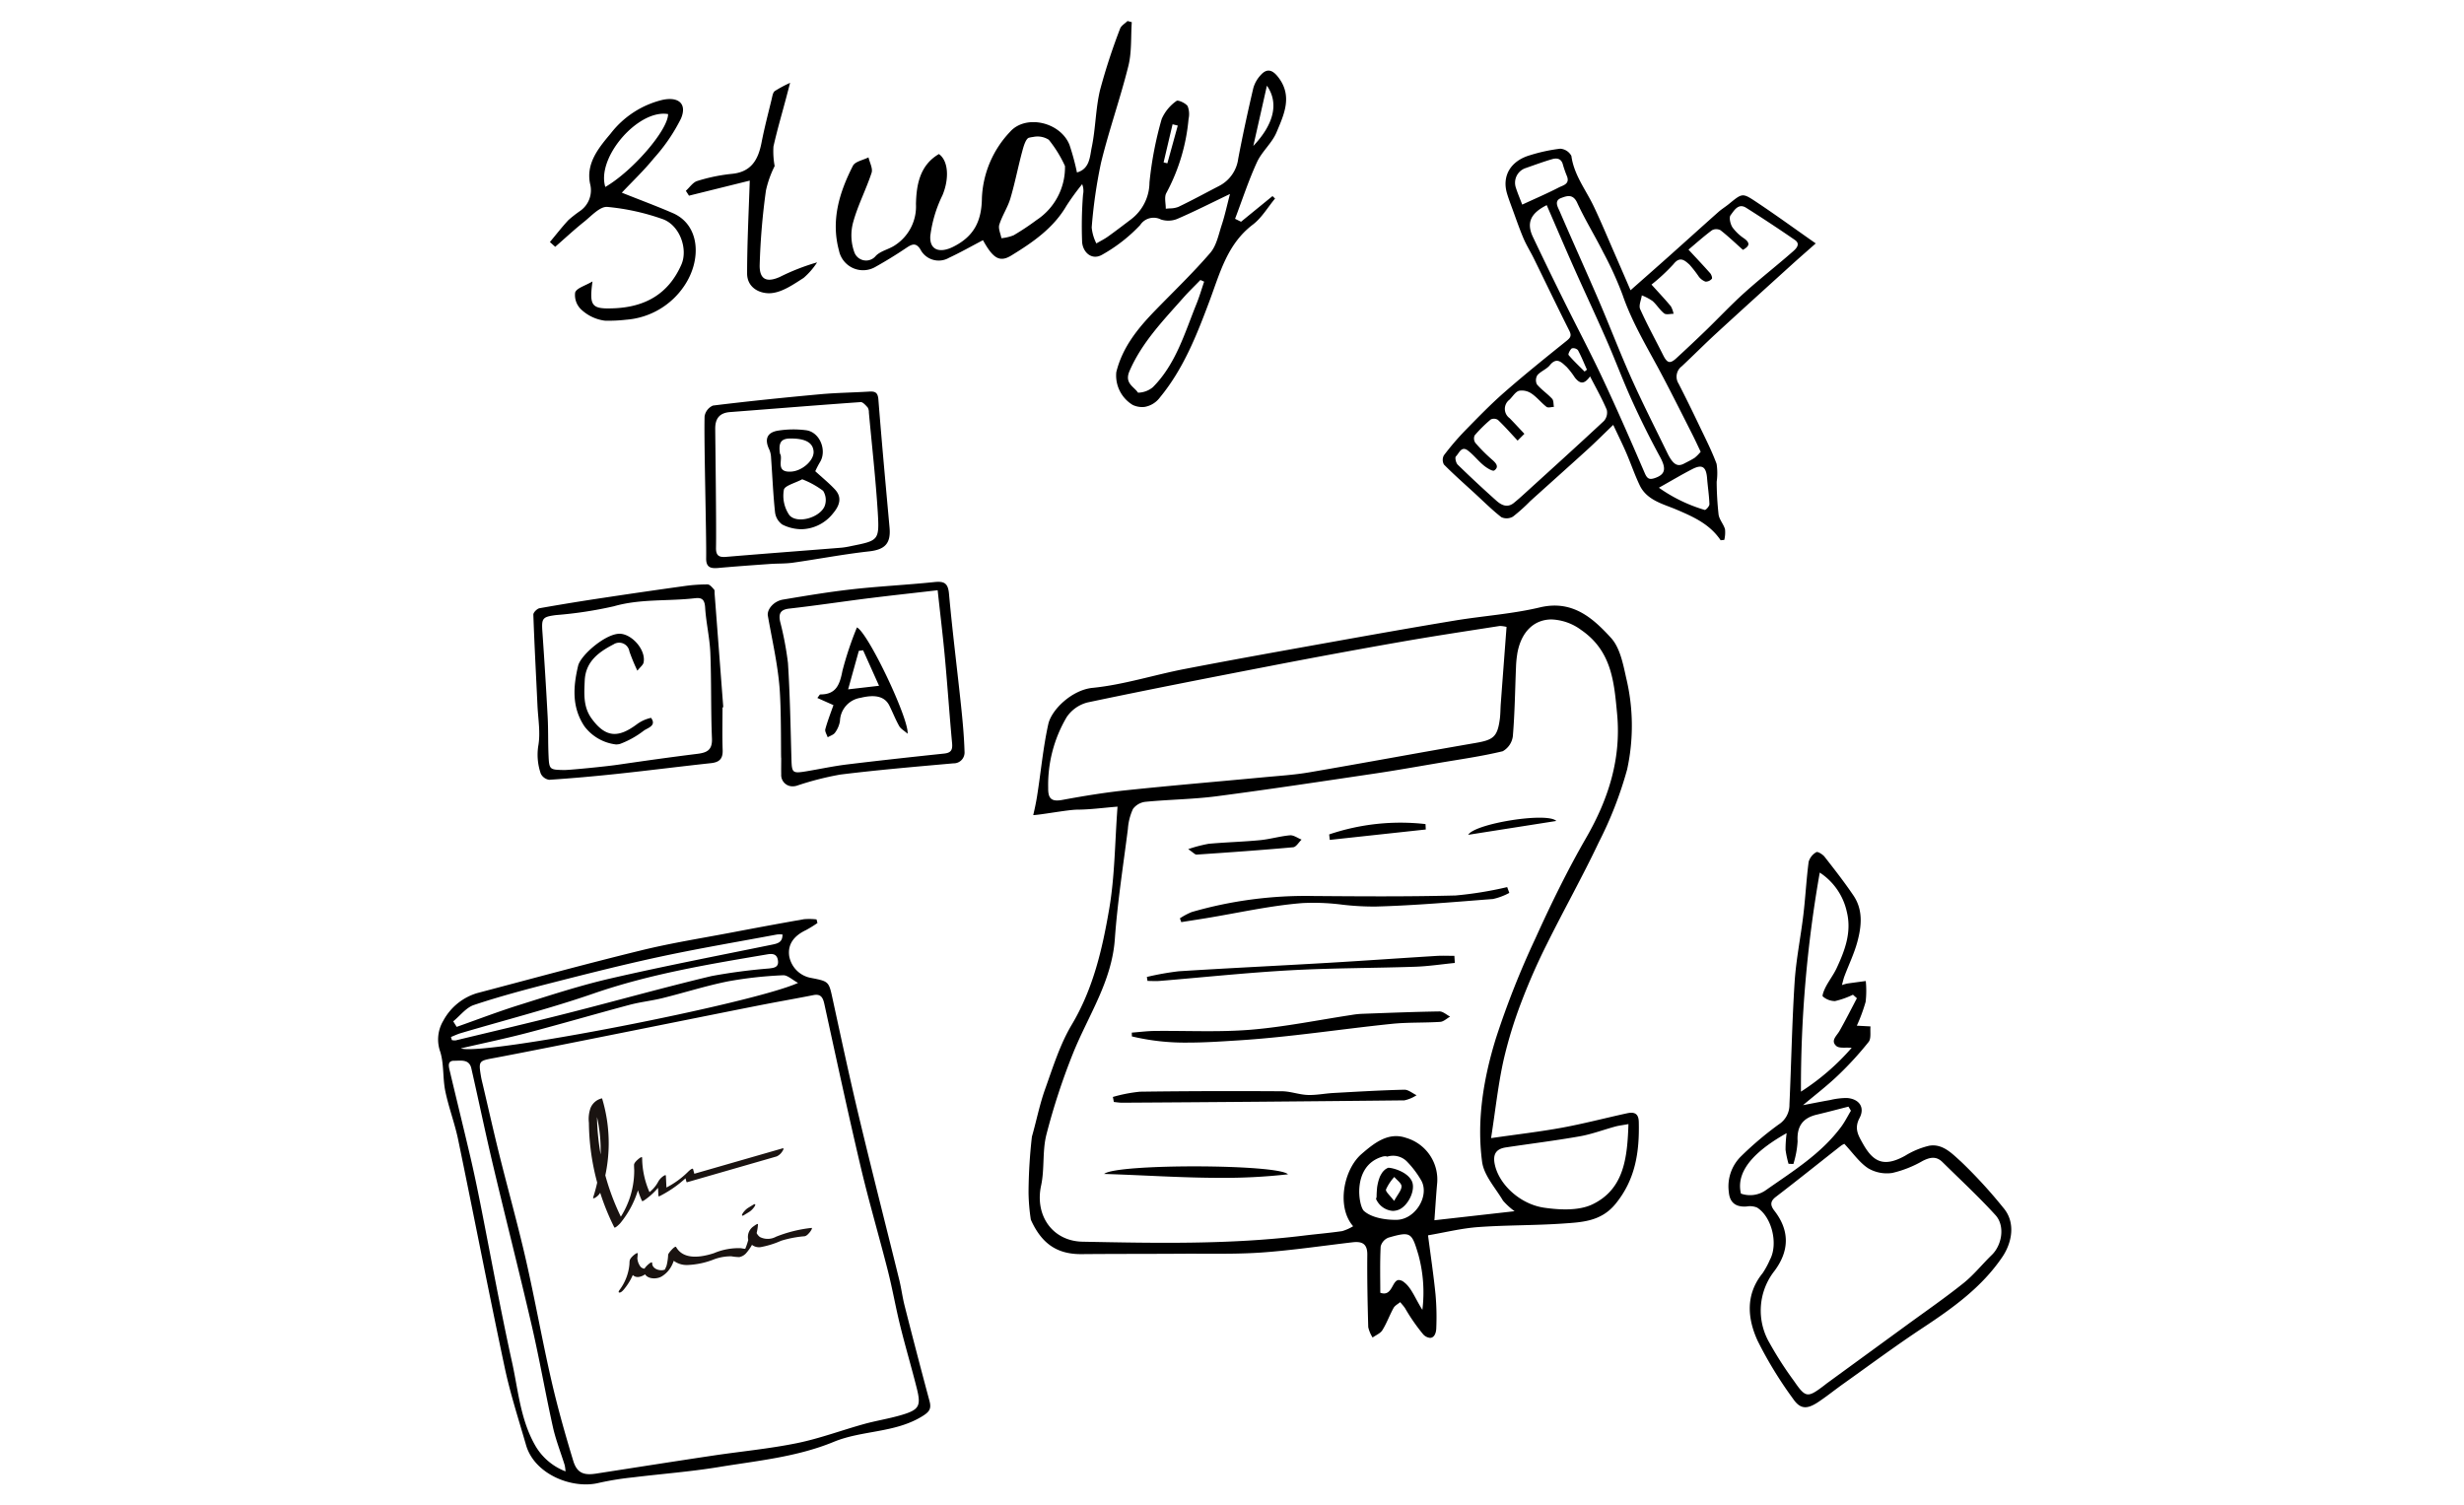 <svg xmlns="http://www.w3.org/2000/svg" width="375" height="229"><defs><clipPath id="a"><path transform="translate(0 3120)" fill="none" stroke="#707070" d="M0 0h375v229H0z"/></clipPath><clipPath id="b"><path fill="none" d="M0 0h32.634v29.674H0z"/></clipPath></defs><g transform="translate(0 -3120)" clip-path="url(#a)"><path d="M172.392 3181.63a5.232 5.232 0 01-2.5-4.995c.95-3.851 3.359-6.76 6.036-9.506 2.785-2.861 5.673-5.634 8.272-8.655.948-1.103 1.258-2.787 1.739-4.243.464-1.412.775-2.873 1.257-4.71-2.95 1.412-5.471 2.696-8.064 3.81a3.634 3.634 0 01-2.444.076 2.44 2.44 0 00-3.16.84 24.121 24.121 0 01-5.814 4.532c-1.544.876-2.893-.357-3.022-1.91a61.226 61.226 0 01.137-7.256 2.731 2.731 0 00-.134-1.583 38.106 38.106 0 00-2.382 3.277c-1.996 3.433-5.157 5.591-8.403 7.58-1.78 1.09-2.778.432-4.311-2.333-1.716.896-3.406 1.86-5.163 2.676a3.128 3.128 0 01-4.357-1.267c-.698-1.123-1.334-.779-2.181-.213a66.147 66.147 0 01-4.652 2.86 3.74 3.74 0 01-5.555-2.454c-1.26-4.623.05-8.872 2.115-12.922.336-.659 1.56-.866 2.372-1.283.177.79.687 1.689.47 2.348-.836 2.542-2.1 4.953-2.804 7.522a7.556 7.556 0 00.181 4.57 1.9 1.9 0 003.277.538c.74-.75 1.977-.98 2.892-1.593a7.033 7.033 0 003.208-6.275c.062-2.851.55-5.902 3.492-7.616 1.48 1.051 1.578 3.82.53 6.298a19.511 19.511 0 00-1.84 6.17c-.133 2.207 1.49 2.639 3.476 1.65 3.167-1.573 4.338-3.902 4.378-7.43a15.555 15.555 0 014.286-10.076c2.39-2.694 7.664-1.488 9.047 1.997a37.27 37.27 0 011.133 4.193c1.962-.543 1.958-2.424 2.246-3.81.6-2.874.587-5.883 1.267-8.733a93.53 93.53 0 013.047-9.333c.165-.468.746-.787 1.136-1.175l.647.178c-.152 2.224.012 4.526-.516 6.658-1.234 4.962-2.964 9.803-4.171 14.77a75.181 75.181 0 00-1.413 9.828 6.843 6.843 0 00.71 2.418c.592-.346 1.214-.653 1.77-1.048 1.19-.85 2.349-1.74 3.513-2.623a7.1 7.1 0 002.801-5.61 54.4 54.4 0 011.86-9.662 6.53 6.53 0 012.26-2.747c.21-.182 1.374.327 1.688.795a3.326 3.326 0 01.139 1.95 29.118 29.118 0 01-3.387 11.284c-.338.625-.068 1.579-.079 2.382.205-.025.417-.04.628-.053a3.509 3.509 0 001.302-.235c2.093-1.004 4.138-2.12 6.202-3.189a5.432 5.432 0 002.892-4.135c.68-3.6 1.462-7.182 2.297-10.75a4.849 4.849 0 011.178-2.038c.907-.986 1.73-.737 2.556.303 2.315 2.901.94 5.753-.201 8.47-.69 1.643-2.232 2.918-2.979 4.548-1.28 2.792-2.237 5.732-3.33 8.61l.909.449 4.787-3.904.391.372c-1.115 1.34-2.03 2.94-3.384 3.967-3.9 2.958-4.997 7.363-6.58 11.588-1.943 5.191-3.966 10.36-7.562 14.718a3.667 3.667 0 01-2.349 1.442 3.371 3.371 0 01-1.787-.302zm7.744-16.366c-3.072 3.484-6.318 6.8-8.23 11.198-.817 1.877.658 2.345 1.291 3.302a3.643 3.643 0 002.249-.826c3.518-3.53 4.852-8.253 6.657-12.707.443-1.097.774-2.24 1.157-3.366l-.568-.253c-.852.887-1.742 1.737-2.556 2.652zm-23.53-24.304c-.487.126-.821 1.297-1.023 2.05-.645 2.389-1.109 4.828-1.813 7.197-.41 1.374-1.258 2.618-1.684 3.99-.185.595.197 1.365.32 2.056a6.74 6.74 0 001.86-.444 38.6 38.6 0 003.486-2.316 9.6 9.6 0 004.33-8.225 18.637 18.637 0 00-2.464-3.995 3.17 3.17 0 00-2.377-.43 5.145 5.145 0 00-.634.117zm20.484 3.756l.574.138 1.584-5.743-.792-.198zm13.653-2.502c3.13-3.298 3.928-6.527 2.07-9.173-.76 3.378-1.414 6.275-2.069 9.173zm-98.694 26.59a6.462 6.462 0 01-3.577-1.684 3.028 3.028 0 01-.94-2.6c.228-.686 1.513-1.018 2.641-1.688-.52 3.791-.122 4.224 3.256 4.088 4.723-.19 8.288-2.145 10.267-6.638 1.057-2.392-.258-6.085-2.935-6.967a34.871 34.871 0 00-8.338-1.826c-1.13-.08-2.431 1.39-3.549 2.281-1.508 1.202-2.92 2.526-4.376 3.792l-.808-.728c.93-1.114 1.822-2.263 2.804-3.327a19.045 19.045 0 011.742-1.366 3.829 3.829 0 001.577-4.134c-.674-3.114 1.283-5.497 3.108-7.663a14.129 14.129 0 017.975-5.16c2.389-.483 3.697.625 2.741 2.866a26.911 26.911 0 01-4.124 6.035c-1.508 1.862-3.263 3.523-4.877 5.239 2.776 1.11 5.295 2.04 7.757 3.107 4.15 1.798 4.416 7.109 1.76 11.055a11.7 11.7 0 01-8.836 5.171 23.126 23.126 0 01-3.268.147zm.075-20.35c4.221-2.457 9.565-8.713 9.554-11.091a4.248 4.248 0 00-1.247-.023c-4.341.534-9.575 6.99-8.307 11.114zm25.301 16.157c-1.66.162-3.717-.737-3.72-2.991.004-4.722.252-9.444.403-14.132l-9.25 2.292q-.237-.374-.478-.739c.577-.516 1.074-1.296 1.744-1.497a26.456 26.456 0 015.219-1.081c2.99-.267 4.05-2.152 4.555-4.753.432-2.227 1.012-4.428 1.546-6.638.103-.428.18-1.001.475-1.214a18.3 18.3 0 012.327-1.249c-.196.75-.39 1.499-.589 2.246-.658 2.479-1.383 4.944-1.944 7.445a12.128 12.128 0 00.184 2.972 15.767 15.767 0 00-1.326 3.717 103.02 103.02 0 00-.955 11.378c-.034 2.185 1.087 2.67 3.068 1.78a33.176 33.176 0 015.672-2.216 10.865 10.865 0 01-2.056 2.368c-1.495.952-3.112 2.095-4.767 2.298z"/><path d="M174.245 3182.43a3.874 3.874 0 01-2.057-.344 5.706 5.706 0 01-2.783-5.571 16.316 16.316 0 012.443-5.328 33.537 33.537 0 013.722-4.405c.716-.737 1.455-1.48 2.167-2.199 2.048-2.065 4.165-4.203 6.084-6.432a8.316 8.316 0 001.328-3.044c.1-.341.204-.695.315-1.033.311-.945.55-1.908.829-3.023l.153-.614-1.426.693c-1.96.954-3.812 1.855-5.687 2.66a3.635 3.635 0 01-.995.26 4.091 4.091 0 01-1.816-.174 2.71 2.71 0 00-1.223-.219 2.4 2.4 0 00-1.398.928 24.648 24.648 0 01-5.934 4.629 2.67 2.67 0 01-.992.34 2.221 2.221 0 01-1.705-.503 3.078 3.078 0 01-1.069-2.14 39.894 39.894 0 01.04-5.415c.034-.624.069-1.27.092-1.902.003-.101.013-.198.022-.29l-.032.041a20.492 20.492 0 00-1.573 2.209c-2.096 3.599-5.387 5.8-8.575 7.753a3.624 3.624 0 01-1.427.556c-1.359.167-2.31-.873-3.34-2.648-.38.2-.753.4-1.12.598-1.179.633-2.398 1.288-3.637 1.863a4.812 4.812 0 01-1.431.426 3.536 3.536 0 01-3.56-1.88c-.335-.537-.534-.512-.619-.502a2.551 2.551 0 00-.86.441 67.345 67.345 0 01-4.683 2.882 4.567 4.567 0 01-1.657.548 4.265 4.265 0 01-4.622-3.31 14.732 14.732 0 01-.198-6.903 24.5 24.5 0 012.341-6.377 3.031 3.031 0 011.79-1.172 7.7 7.7 0 00.8-.33l.576-.294.14.63a7.109 7.109 0 00.219.715 3.044 3.044 0 01.239 1.899c-.366 1.125-.827 2.235-1.268 3.309a36.726 36.726 0 00-1.53 4.192 7.035 7.035 0 00.162 4.249 1.511 1.511 0 001.442.953 1.783 1.783 0 001.015-.578 5.5 5.5 0 011.803-1.072 7.4 7.4 0 001.167-.585 6.563 6.563 0 002.985-5.867 13.506 13.506 0 01.698-4.399 6.8 6.8 0 013.043-3.638l.282-.162.263.186c1.824 1.297 1.733 4.452.701 6.9a19.291 19.291 0 00-1.802 6.006 1.762 1.762 0 00.357 1.355 1.34 1.34 0 001.076.248 4.164 4.164 0 001.318-.431 7.044 7.044 0 003.15-2.782 8.589 8.589 0 00.95-4.207 16.049 16.049 0 014.413-10.401 4.949 4.949 0 013.164-1.598 6.782 6.782 0 013.947.753 5.9 5.9 0 012.774 2.984 19.688 19.688 0 01.815 2.862c.064.276.13.559.2.843.94-.495 1.11-1.516 1.294-2.588.036-.218.074-.443.12-.657.277-1.326.426-2.717.569-4.061a37.591 37.591 0 01.702-4.686 69.966 69.966 0 012.383-7.483c.226-.623.457-1.265.68-1.897a2.521 2.521 0 01.885-1.043 4.83 4.83 0 00.37-.32l.207-.206.28.078.407.112.634.175-.028.407c-.047.685-.063 1.396-.08 2.083a21.477 21.477 0 01-.45 4.66c-.608 2.433-1.338 4.87-2.048 7.229-.74 2.462-1.507 5.008-2.122 7.539a64.177 64.177 0 00-1.272 8.512l-.131 1.25a3.2 3.2 0 00.373 1.401l.1.24.052-.029a11.91 11.91 0 001.163-.702c.989-.705 1.975-1.451 2.929-2.18l.572-.435a6.578 6.578 0 002.605-5.241 55.15 55.15 0 011.879-9.747 6.777 6.777 0 012.364-2.953l.047-.048a.66.66 0 01.358-.153 2.943 2.943 0 012.071 1.048 3.254 3.254 0 01.24 2.104l-.016.17a29.8 29.8 0 01-3.445 11.475 2.671 2.671 0 00-.067 1.306c.013.1.019.2.026.294l.083-.006.046-.005c.19-.012.371-.022.543-.043a1.814 1.814 0 00.563-.143c1.523-.73 3.052-1.535 4.53-2.313l1.658-.87a4.941 4.941 0 002.631-3.784 250.58 250.58 0 012.305-10.77 5.425 5.425 0 011.297-2.264 2.193 2.193 0 011.315-.772 2.261 2.261 0 012 1.101c2.394 3 1.137 5.976.028 8.6l-.156.376a11.192 11.192 0 01-1.586 2.46 11.115 11.115 0 00-1.399 2.105c-.893 1.951-1.645 4.018-2.37 6.017a232.25 232.25 0 01-.785 2.137l.214.106 1.574-1.285 2.964-2.416.342-.278 1.049.998-.3.36c-.34.408-.671.855-.99 1.287a13.155 13.155 0 01-2.475 2.757c-3.226 2.447-4.454 5.897-5.754 9.55-.212.596-.433 1.214-.659 1.819-2.099 5.606-4.123 10.595-7.645 14.861a4.136 4.136 0 01-2.68 1.622zm13.71-33.823l-.276 1.041a124.56 124.56 0 00-.416 1.644c-.283 1.136-.528 2.116-.85 3.097-.106.323-.202.652-.305 1.002a9.011 9.011 0 01-1.53 3.411c-1.94 2.254-4.07 4.406-6.13 6.485-.712.717-1.447 1.459-2.162 2.193-2.91 2.986-5.03 5.705-5.913 9.273a4.767 4.767 0 002.216 4.418 2.893 2.893 0 001.53.267 3.179 3.179 0 002.023-1.264c3.427-4.149 5.417-9.055 7.48-14.575.229-.599.442-1.211.653-1.803 1.292-3.63 2.629-7.385 6.092-10.011a11.215 11.215 0 002.102-2.322l-1.454 1.186-2.073 1.691-.289-.142-.907-.448-.409-.201.162-.423c.32-.845.635-1.711.94-2.55.734-2.018 1.492-4.104 2.403-6.092a12.025 12.025 0 011.518-2.302 10.3 10.3 0 001.454-2.233l.155-.376c1.098-2.599 2.135-5.053.112-7.589-.418-.524-.786-.77-1.097-.732a1.258 1.258 0 00-.703.457 4.353 4.353 0 00-1.058 1.814c-.926 3.95-1.676 7.46-2.294 10.729a5.943 5.943 0 01-3.152 4.485c-.552.288-1.111.582-1.654.867-1.484.787-3.02 1.59-4.563 2.33a2.763 2.763 0 01-.878.235 9.293 9.293 0 01-.606.048l-.044.005c-.2.013-.378.022-.551.047l-.577.08.008-.583a7.3 7.3 0 00-.043-.74 3.276 3.276 0 01.182-1.873 28.8 28.8 0 003.33-11.089l.016-.175a2.845 2.845 0 00-.077-1.45 2.345 2.345 0 00-1.056-.601 5.975 5.975 0 00-1.995 2.403 54.286 54.286 0 00-1.847 9.567 7.58 7.58 0 01-2.995 5.97l-.571.435c-.96.73-1.952 1.484-2.955 2.198a12.839 12.839 0 01-1.26.76c-.181.1-.37.204-.549.309l-.541.317-.187-.599c-.073-.233-.174-.472-.281-.726a3.916 3.916 0 01-.45-1.894l.13-1.246a64.927 64.927 0 011.29-8.646c.623-2.557 1.388-5.115 2.138-7.59.706-2.347 1.436-4.773 2.04-7.183a20.738 20.738 0 00.421-4.443c.013-.56.027-1.136.057-1.708-.07.06-.143.118-.215.177a1.874 1.874 0 00-.572.6c-.224.636-.457 1.283-.682 1.908a69.212 69.212 0 00-2.351 7.374 36.843 36.843 0 00-.68 4.561c-.147 1.37-.297 2.784-.584 4.16-.04.193-.075.4-.111.617-.215 1.278-.51 3.028-2.492 3.573l-.487.134-.128-.488a47.41 47.41 0 01-.343-1.414 18.96 18.96 0 00-.77-2.718 4.9 4.9 0 00-2.311-2.47 5.774 5.774 0 00-3.359-.645 3.965 3.965 0 00-2.538 1.264 15.069 15.069 0 00-4.16 9.75 9.544 9.544 0 01-1.081 4.69 8.006 8.006 0 01-3.574 3.183 5.148 5.148 0 01-1.642.528 2.255 2.255 0 01-1.881-.512 2.571 2.571 0 01-.674-2.143 20.023 20.023 0 011.88-6.336 7.766 7.766 0 00.643-3.455 3.2 3.2 0 00-.759-2.032 5.823 5.823 0 00-2.312 2.94 12.585 12.585 0 00-.62 4.063 8.885 8.885 0 01-.849 3.846 7.324 7.324 0 01-2.574 2.83 8.253 8.253 0 01-1.328.673 4.719 4.719 0 00-1.49.857 2.743 2.743 0 01-1.606.868 2.509 2.509 0 01-2.495-1.568 8.1 8.1 0 01-.198-4.893 37.473 37.473 0 011.567-4.305c.434-1.061.885-2.15 1.244-3.24a2.488 2.488 0 00-.236-1.265l-.082-.241c-.12.047-.239.09-.357.135-.519.193-1.106.412-1.249.688-2.478 4.864-3.12 8.739-2.077 12.564a3.6 3.6 0 001.368 2.037 3.09 3.09 0 002.166.54 3.572 3.572 0 001.295-.427 65.418 65.418 0 004.617-2.84 3.121 3.121 0 011.294-.602 1.7 1.7 0 011.59.967 2.568 2.568 0 002.591 1.417 3.818 3.818 0 001.132-.34c1.214-.564 2.42-1.211 3.586-1.837.509-.273 1.035-.555 1.556-.828l.432-.226.237.426c1.247 2.249 1.913 2.65 2.585 2.567a2.678 2.678 0 001.027-.416c3.08-1.884 6.254-4.007 8.232-7.405a21.239 21.239 0 011.65-2.324c.254-.325.515-.663.761-1l.497-.677.358.762a2.6 2.6 0 01.204 1.535c-.01.102-.02.193-.024.28-.022.64-.058 1.29-.092 1.918a39.147 39.147 0 00-.046 5.28 2.1 2.1 0 00.705 1.447 1.248 1.248 0 00.952.286 1.679 1.679 0 00.62-.217 23.64 23.64 0 005.693-4.437 3.293 3.293 0 012.013-1.243 3.613 3.613 0 011.684.27 3.062 3.062 0 001.356.121 2.679 2.679 0 00.721-.19c1.854-.795 3.695-1.691 5.644-2.64.772-.376 1.57-.764 2.4-1.161zm-14.437 31.684a.73.73 0 01-.735-.246 3.941 3.941 0 00-.553-.609 2.475 2.475 0 01-.78-3.168c1.712-3.933 4.491-7.045 7.18-10.056.371-.417.757-.848 1.133-1.274.566-.642 1.174-1.252 1.762-1.846.269-.27.537-.545.806-.82l.245-.254.32.146.56.25.425.187-.148.433c-.12.353-.24.717-.353 1.069-.249.765-.505 1.555-.815 2.317-.32.787-.63 1.6-.93 2.385-1.409 3.692-2.863 7.507-5.831 10.492a4.825 4.825 0 01-2.286.994zm9.006-16.786l-.287.289a43.16 43.16 0 00-1.722 1.804c-.378.429-.764.86-1.137 1.278-2.636 2.952-5.361 6.003-7.01 9.79-.462 1.064-.055 1.455.56 2.047a6.109 6.109 0 01.541.571 3.9 3.9 0 001.626-.703c2.815-2.832 4.234-6.546 5.607-10.14.306-.79.609-1.604.936-2.402.295-.732.546-1.505.79-2.253zm-87.146 5.648l-.122-.992a12.775 12.775 0 004.69-1.433 10.762 10.762 0 003.783-3.522 8.654 8.654 0 001.387-6.989 5.071 5.071 0 00-2.927-3.328c-1.669-.724-3.365-1.386-5.16-2.087l-2.577-1.011-.682-.272.503-.535c.495-.527 1.01-1.055 1.51-1.567 1.134-1.164 2.308-2.368 3.342-3.645l.37-.457a24.16 24.16 0 003.682-5.46 1.87 1.87 0 00.081-1.804 1.988 1.988 0 00-1.841-.446c-.136.017-.277.04-.422.07a13.593 13.593 0 00-7.692 4.988c-1.703 2.023-3.635 4.307-3.001 7.239a4.267 4.267 0 01-.186 2.686 5.441 5.441 0 01-1.556 1.934c-.244.208-.504.39-.754.565a5.816 5.816 0 00-.944.761c-.687.742-1.345 1.548-1.98 2.326l-.503.613.125.11c.329-.291.657-.585.979-.87.992-.886 2.02-1.802 3.081-2.647.25-.198.509-.427.783-.668a5.942 5.942 0 012.762-1.712 1.849 1.849 0 01.353-.01 34.857 34.857 0 018.46 1.85 5.309 5.309 0 013.074 2.97 5.889 5.889 0 01.161 4.674 11.407 11.407 0 01-3.766 4.799 11.88 11.88 0 01-5.519 2.022c-.457.056-.935.095-1.422.114-1.805.073-2.823-.014-3.438-.686-.54-.594-.61-1.518-.451-3.014l-.28.135c-.556.265-1.187.564-1.274.825a2.62 2.62 0 00.787 2.057 5.872 5.872 0 003.266 1.568 22.459 22.459 0 003.206-.144l.122.992a23.442 23.442 0 01-3.343.152 7.026 7.026 0 01-3.888-1.801 3.472 3.472 0 01-1.09-3.142c.22-.665.95-1.01 1.793-1.412.354-.168.72-.342 1.067-.548l.892-.53-.142 1.026c-.226 1.645-.291 2.749.086 3.162.34.374 1.269.414 2.656.359.46-.019.912-.055 1.342-.108a9.946 9.946 0 008.493-6.233 4.948 4.948 0 00-.16-3.863 4.314 4.314 0 00-2.474-2.426 33.908 33.908 0 00-8.217-1.802.847.847 0 00-.162.005 5.561 5.561 0 00-2.233 1.469c-.274.235-.553.487-.82.705-1.04.827-2.056 1.734-3.039 2.61-.431.385-.877.784-1.321 1.17l-.335.293-.612-.555-.526-.476-.355-.323.307-.368c.269-.322.54-.653.802-.974.645-.79 1.314-1.607 2.02-2.372a6.647 6.647 0 011.104-.9c.242-.17.471-.33.68-.507a3.339 3.339 0 001.412-3.65c-.738-3.411 1.454-6.007 3.215-8.09a14.547 14.547 0 018.257-5.327c.17-.034.336-.061.494-.08a2.865 2.865 0 012.763.836 2.671 2.671 0 01.04 2.796 24.891 24.891 0 01-3.825 5.698l-.37.455c-1.063 1.313-2.253 2.533-3.403 3.713-.326.335-.66.677-.989 1.02q.963.38 1.886.738c1.805.704 3.509 1.37 5.194 2.1a6.043 6.043 0 013.492 3.965 8.344 8.344 0 01.122 3.921 10.783 10.783 0 01-1.636 3.907 12.192 12.192 0 01-9.187 5.388zm22.214-4.058l-.118.014a4.206 4.206 0 01-3.203-.979 3.286 3.286 0 01-1.064-2.51c.003-3.352.132-6.75.255-10.035.043-1.133.087-2.298.125-3.451l-8.604 2.132-.347.086-.194-.3q-.236-.367-.474-.732l-.236-.364.32-.286c.163-.146.323-.32.493-.504a3.433 3.433 0 011.44-1.1 28.048 28.048 0 014.679-1.033c.214-.026.428-.052.64-.068l.221-.028c2.217-.272 3.34-1.525 3.887-4.325.336-1.728.764-3.461 1.183-5.139.123-.499.25-1.013.373-1.52l.047-.207a2.016 2.016 0 01.623-1.293 11.312 11.312 0 011.717-.955c.223-.107.453-.218.672-.331l.997-.516-.434 1.666c-.143.548-.29 1.114-.44 1.672a259.44 259.44 0 01-.575 2.122c-.476 1.734-.967 3.528-1.364 5.305a4.866 4.866 0 00.06 1.605c.043.36.102.768.134 1.225l.009.109-.039.105c-.098.261-.233.559-.376.873a9.924 9.924 0 00-.923 2.727 102.754 102.754 0 00-.95 11.323 2.028 2.028 0 00.386 1.506.978.978 0 00.807.172 4.209 4.209 0 001.164-.363q.407-.183.812-.369a28.169 28.169 0 014.941-1.875l1.497-.377-.992 1.183a13.59 13.59 0 00-.58.764 6.242 6.242 0 01-1.59 1.707l-.473.303a11.53 11.53 0 01-4.506 2.06zm-2.964-18.252l-.02.66c-.043 1.37-.095 2.767-.147 4.117-.124 3.277-.252 6.664-.255 9.999a2.282 2.282 0 00.737 1.77 3.239 3.239 0 002.434.724l.1-.012a10.669 10.669 0 004.074-1.92l.478-.308a4.147 4.147 0 001.016-1.036c-1.188.406-2.277.904-3.34 1.389q-.409.187-.817.371a5.18 5.18 0 01-1.457.444 1.932 1.932 0 01-1.598-.421 2.835 2.835 0 01-.717-2.269 103.668 103.668 0 01.958-11.434 10.71 10.71 0 011.005-3.013c.121-.266.23-.502.31-.709a21.34 21.34 0 00-.12-1.055 5.587 5.587 0 01-.038-1.952c.403-1.8.897-3.605 1.375-5.35a293.682 293.682 0 00.886-3.304 8.727 8.727 0 00-1.276.726 2.01 2.01 0 00-.227.69l-.052.235c-.124.51-.251 1.026-.375 1.526-.411 1.663-.837 3.385-1.168 5.088a7.533 7.533 0 01-1.39 3.403 4.94 4.94 0 01-3.613 1.753c-.199.019-.398.04-.606.065a27.073 27.073 0 00-4.512.997 2.745 2.745 0 00-.994.82c-.082.09-.166.18-.253.271l.062.093 8.898-2.2zm37.374 10.012l-.093-.513a6.686 6.686 0 00-.155-.615 2.947 2.947 0 01-.15-1.678 14.741 14.741 0 01.859-2.028 13.228 13.228 0 00.824-1.957c.399-1.342.727-2.736 1.045-4.085.24-1.018.486-2.075.764-3.1.312-1.16.652-2.216 1.383-2.404a5.617 5.617 0 01.702-.13c.463-.056 2.03-.183 2.79.572a11.155 11.155 0 011.893 2.89c.209.405.425.823.652 1.211l.07.118-.001.136a10.165 10.165 0 01-1.219 5.008 11.162 11.162 0 01-3.323 3.62 39.233 39.233 0 01-3.53 2.347 3.994 3.994 0 01-1.435.402c-.198.03-.388.058-.567.097zm4.744-15.418c-.087.059-.316.34-.68 1.695-.279 1.016-.52 2.06-.758 3.07-.32 1.362-.652 2.772-1.06 4.14a14.179 14.179 0 01-.882 2.108 13.785 13.785 0 00-.802 1.893 2.34 2.34 0 00.157 1.107l.064.226.15-.019a3.235 3.235 0 001.087-.28 38.343 38.343 0 003.44-2.286 9.094 9.094 0 004.127-7.69c-.213-.377-.413-.76-.607-1.134a10.269 10.269 0 00-1.71-2.637 2.788 2.788 0 00-1.964-.288 4.709 4.709 0 00-.562.095zm21.272 4.011l-.48-.115-.563-.132-.485-.116.114-.486.691-2.934.796-3.364 1.78.447-.14.493-1.581 5.745zm11.838-1.575l.4-1.773c.442-1.951.882-3.903 1.355-6l.965-4.273.648.923c1.972 2.805 1.22 6.288-2.12 9.805zm3.152-9.421l-.422 1.865-.9 3.987a8.561 8.561 0 001.476-3.041 4.777 4.777 0 00-.154-2.806zm-101.176 14.754l-.185-.602c-.55-1.79-.014-4.13 1.47-6.427a14.347 14.347 0 013.274-3.545 8.513 8.513 0 013.978-1.79 4.76 4.76 0 011.394.03l.412.072.002.419c.007 1.785-2.313 4.682-3.312 5.847a27.88 27.88 0 01-6.489 5.676zm8.66-11.366a7.531 7.531 0 00-3.497 1.594 13.322 13.322 0 00-3.039 3.295 7.773 7.773 0 00-1.49 4.934 28.3 28.3 0 005.644-5.104 14.445 14.445 0 003.008-4.745 4.043 4.043 0 00-.626.03z" fill="rgba(0,0,0,0)"/><path d="M124.412 3260.475a18.208 18.208 0 01-1.76 1.085c-1.9.905-2.777 2.212-2.545 3.928a4.109 4.109 0 003.39 3.355c2.69.53 2.644.54 3.24 3.276 1.312 6.022 2.602 12.05 4.036 18.043 1.965 8.217 4.062 16.403 6.083 24.607.32 1.298.483 2.636.813 3.93a1053.23 1053.23 0 003.794 14.53c.327 1.212-.051 1.67-1.13 2.333-4.154 2.547-9.124 2.098-13.429 3.871-5.66 2.33-11.655 2.877-17.57 3.85-4.302.704-8.663 1.027-12.998 1.561a44.773 44.773 0 00-5.213.844c-3.997.98-9.769-1.276-11.06-5.749-1.138-3.933-2.408-7.843-3.257-11.84-2.448-11.526-4.685-23.098-7.076-34.635-.515-2.495-1.443-4.904-1.958-7.396-.406-1.969-.185-4.094-.767-5.99a5.551 5.551 0 01.451-4.713 8.661 8.661 0 015.158-4.22c8.34-2.197 16.662-4.474 25.038-6.524 4.559-1.115 9.212-1.845 13.827-2.726 3.618-.69 7.25-1.364 10.885-2a9.846 9.846 0 011.904.03l.144.55m-49.148 20.535c-2.374.444-2.467.415-2.057 2.845.07.422.182.838.28 1.256.833 3.543 1.63 7.095 2.508 10.629 1.329 5.344 2.82 10.645 4.047 16.01 1.381 6.057 2.463 12.183 3.85 18.239.95 4.148 2.108 8.254 3.347 12.327.564 1.85 1.578 2.249 3.456 1.96 5.9-.913 11.799-1.845 17.704-2.729 4.292-.646 8.63-1.046 12.873-1.907 3.461-.704 6.808-1.963 10.222-2.911 1.848-.512 3.757-.808 5.597-1.344 2.796-.814 3.12-1.368 2.436-4.095-.802-3.2-1.746-6.364-2.535-9.566-.681-2.757-1.166-5.562-1.864-8.314-1.34-5.277-2.884-10.504-4.133-15.802-1.942-8.238-3.72-16.516-5.532-24.787-.212-.969-.515-1.602-1.675-1.371-2.405.479-4.817.898-7.23 1.363-5.866 1.133-33.372 6.719-41.294 8.198m10.805 62.925a6.747 6.747 0 00-.124-.942c-.6-1.933-1.356-3.83-1.795-5.798-1.138-5.118-2.031-10.291-3.212-15.398-1.906-8.23-3.996-16.418-5.944-24.64-1.145-4.84-2.154-9.715-3.262-14.566-.33-1.447-1.625-1.142-2.59-1.156-1.108-.015-.845.897-.69 1.55 1.028 4.354 2.107 8.697 3.125 13.054.56 2.397 1.062 4.809 1.543 7.223 1.592 8.028 3.049 16.086 4.814 24.076.921 4.184 1.253 8.543 3.398 12.434a9.039 9.039 0 004.74 4.162m35.387-74.344c-.903-.483-1.617-1.202-2.284-1.163a61.07 61.07 0 00-8.33.918c-3.374.674-6.67 1.731-10.015 2.558-1.653.409-3.37.587-5.017 1.026-5.189 1.385-10.345 2.893-15.539 4.257-3.285.863-6.615 1.553-10.142 2.37 3.371 1.18 44.392-6.818 51.326-9.967m-52.825 8.231l.136.47a1.835 1.835 0 00.572.05c5.687-1.37 11.385-2.704 17.056-4.145 7.307-1.855 14.567-3.9 21.9-5.648a86.273 86.273 0 018.797-1.158c.68-.09 1.452-.16 1.305-1.203s-.843-1.074-1.66-.935c-8.915 1.51-17.825 2.98-26.438 5.965-6.624 2.291-13.44 4.026-20.17 6.019-.514.151-1.002.389-1.501.587m.346-2.381l.529.84c3.198-1.128 6.365-2.348 9.597-3.356 4.562-1.43 9.119-2.93 13.771-4.002 8.156-1.88 16.38-3.469 24.582-5.144.903-.184 1.654-.352 1.632-1.56a4.753 4.753 0 00-.827.003c-5.869 1.096-11.76 2.09-17.597 3.338-5.622 1.203-11.206 2.62-16.774 4.04-3.948 1.007-7.895 2.06-11.756 3.348-1.195.397-2.11 1.637-3.154 2.491"/><path d="M118.853 3342.256c-2.01.39-4.066.698-6.053.997-1.113.166-2.262.338-3.39.524-2.78.456-5.627.757-8.38 1.048a252.7 252.7 0 00-4.636.517l-.2.024c-1.26.156-2.565.316-3.82.56-.4.078-.77.16-1.132.248-.123.03-.25.058-.375.082a10.909 10.909 0 01-6.695-1.042 8.529 8.529 0 01-4.59-5.14c-.272-.94-.556-1.897-.831-2.823-.879-2.942-1.787-5.99-2.434-9.048-1.423-6.7-2.797-13.523-4.126-20.123-.957-4.76-1.949-9.682-2.95-14.52-.254-1.225-.617-2.458-.968-3.651-.358-1.217-.729-2.476-.99-3.745a19.826 19.826 0 01-.304-2.718 14.238 14.238 0 00-.451-3.223 6.01 6.01 0 01.5-5.112 9.039 9.039 0 015.46-4.45c2.163-.565 4.368-1.157 6.499-1.723 6.068-1.614 12.343-3.284 18.547-4.802 1.6-.391 3.315-.763 5.388-1.165 1.52-.296 3.067-.576 4.563-.848 1.279-.232 2.602-.472 3.898-.719 4.144-.79 7.605-1.426 10.893-2.002a5.643 5.643 0 011.424-.012c.207.015.392.026.582.035l.375.01.095.363.145.55.094.356-.313.195c-.177.111-.356.23-.531.347a10.314 10.314 0 01-1.278.766c-1.72.819-2.46 1.935-2.268 3.411a3.6 3.6 0 002.99 2.93c1.369.27 2.12.418 2.638.921a5.008 5.008 0 01.962 2.59l.03.15.514 2.362c1.118 5.145 2.275 10.466 3.52 15.67s2.569 10.504 3.85 15.62a2661.77 2661.77 0 012.236 8.985c.159.642.28 1.298.397 1.932.122.66.249 1.342.414 1.994 1.097 4.303 2.407 9.392 3.792 14.522.404 1.496-.138 2.146-1.35 2.89a18.477 18.477 0 01-6.298 2.191c-.514.1-1.035.193-1.54.284s-1.017.182-1.52.28a21.79 21.79 0 00-4.14 1.152 42.612 42.612 0 01-8.243 2.36zm-26.677 2.69c1.289-.251 2.61-.415 3.89-.572l.198-.024c1.55-.191 3.127-.358 4.654-.52 2.739-.288 5.572-.588 8.324-1.039 1.134-.186 2.287-.359 3.402-.526 1.98-.297 4.022-.603 6.011-.99a41.649 41.649 0 008.049-2.302 22.705 22.705 0 014.329-1.208c.511-.1 1.03-.192 1.535-.283s1.02-.183 1.525-.281a17.583 17.583 0 005.968-2.062c1.002-.614 1.15-.897.908-1.777a1006.45 1006.45 0 01-3.795-14.536 30.81 30.81 0 01-.428-2.056 32.19 32.19 0 00-.385-1.876c-.739-2.995-1.5-6.039-2.234-8.982-1.28-5.118-2.602-10.41-3.853-15.628s-2.405-10.54-3.524-15.69l-.514-2.363-.03-.151a4.821 4.821 0 00-.685-2.086c-.288-.283-.895-.412-2.13-.655a4.591 4.591 0 01-3.791-3.78 3.743 3.743 0 01.563-2.613 5.416 5.416 0 012.276-1.834 9.422 9.422 0 001.153-.698l.04-.026-.01.001a4.834 4.834 0 00-1.172-.002 700.61 700.61 0 00-10.878 2c-1.3.252-2.626.487-3.908.72-1.494.271-3.038.551-4.552.845-2.06.4-3.757.767-5.341 1.156-6.195 1.516-12.465 3.184-18.525 4.797-2.131.567-4.335 1.148-6.502 1.724a8.092 8.092 0 00-4.857 4 5.063 5.063 0 00-.403 4.302 10.382 10.382 0 01.36 1.854 1.075 1.075 0 01.898-.817 1.982 1.982 0 01.4-.033c.135.001.28-.003.432-.008a3.935 3.935 0 011.48.14 1.816 1.816 0 011.16 1.412c.461 2.023.914 4.083 1.35 6.074.61 2.787 1.242 5.668 1.911 8.492.844 3.561 1.73 7.178 2.584 10.675 1.12 4.57 2.278 9.302 3.358 13.968.642 2.775 1.209 5.613 1.755 8.358.461 2.314.939 4.708 1.458 7.045a37.282 37.282 0 001.154 3.836c.212.628.433 1.276.633 1.921a2.945 2.945 0 01.1.625c.011.117.024.249.043.399l.107.857-.797-.334a9.5 9.5 0 01-4.986-4.381c-.257-.466-.488-.94-.7-1.418.118.402.236.804.351 1.205a7.546 7.546 0 004.076 4.522 9.878 9.878 0 006.056.951c.11-.021.222-.043.327-.072.383-.093.768-.177 1.187-.258zm-23.24-62.997a.2.2 0 00-.105.04c-.079.117.034.58.085.798l.015.079c.467 1.978.954 3.991 1.423 5.931.564 2.336 1.147 4.747 1.704 7.125.492 2.107.97 4.339 1.547 7.238a1078.83 1078.83 0 011.507 7.755c1.034 5.357 2.103 10.899 3.296 16.31.229 1.042.425 2.108.61 3.14a29.563 29.563 0 002.733 9.16 8.352 8.352 0 003.689 3.568c-.193-.62-.406-1.245-.613-1.855a38.032 38.032 0 01-1.18-3.941c-.522-2.35-1-4.746-1.462-7.065-.533-2.731-1.103-5.56-1.741-8.322a1064.67 1064.67 0 00-3.354-13.955 1337.3 1337.3 0 01-2.586-10.682 520.393 520.393 0 01-1.915-8.505 872.533 872.533 0 00-1.348-6.066c-.172-.75-.606-.811-1.63-.776-.158.005-.322.012-.48.009a.989.989 0 00-.195.014zm-.98 1.123l.02.312a19.078 19.078 0 00.286 2.583c.253 1.229.618 2.467.97 3.664.358 1.212.73 2.464.988 3.73 1 4.837 1.993 9.76 2.952 14.521 1.328 6.597 2.702 13.42 4.123 20.112.323 1.518.71 3.038 1.127 4.547-.13-.666-.258-1.328-.374-1.988-.188-1.023-.381-2.081-.604-3.106-1.195-5.427-2.264-10.97-3.3-16.336-.494-2.541-.998-5.17-1.508-7.755a217.253 217.253 0 00-1.54-7.207 821.409 821.409 0 00-1.7-7.117c-.47-1.947-.957-3.956-1.425-5.938zm52.9 57.156c-2.622.51-5.315.86-7.916 1.199a223.5 223.5 0 00-4.466.61c-4.101.618-8.269 1.267-12.3 1.894q-2.7.423-5.4.838a3.967 3.967 0 01-2.53-.229 3.2 3.2 0 01-1.48-2.079c-1.45-4.76-2.517-8.688-3.357-12.36-.692-3.037-1.321-6.138-1.928-9.137s-1.229-6.083-1.92-9.101c-.757-3.31-1.63-6.657-2.476-9.894a563.405 563.405 0 01-1.569-6.106 465.527 465.527 0 01-1.763-7.432c-.243-1.05-.495-2.136-.745-3.203-.02-.098-.048-.2-.073-.3-.077-.32-.157-.65-.214-.987a4.109 4.109 0 01-.037-2.372c.293-.587.934-.752 1.87-.933l.496-.097.127-.025c.854-.16 1.985-.375 3.361-.643 5.899-1.147 15.378-3.047 23.74-4.724a3449.827 3449.827 0 0113.892-2.771l.294-.057c1.055-.205 2.13-.403 3.168-.595 1.101-.204 2.241-.414 3.358-.631l.701-.136.015-.003c1.784-.347 2.096 1.075 2.246 1.757q.553 2.512 1.101 5.025c1.419 6.483 2.885 13.192 4.432 19.754.734 3.117 1.588 6.266 2.412 9.31.574 2.122 1.169 4.315 1.718 6.482.366 1.442.677 2.918.98 4.344.276 1.307.56 2.659.885 3.973.41 1.652.865 3.323 1.307 4.941.413 1.512.84 3.076 1.228 4.625.357 1.423.477 2.393.032 3.142s-1.365 1.133-2.814 1.555c-.984.287-1.996.508-2.976.721-.868.19-1.765.385-2.629.624-1.224.34-2.461.728-3.657 1.102a67.01 67.01 0 01-6.597 1.818zm-46.118-58.61c-.66.13-1.085.241-1.167.404a4.7 4.7 0 00.13 1.754c.05.302.123.6.2.916.02.104.05.205.074.309.252 1.071.503 2.155.747 3.206a466.723 466.723 0 001.76 7.415c.507 2.035 1.045 4.1 1.566 6.097.847 3.243 1.722 6.592 2.483 9.922.692 3.034 1.32 6.132 1.926 9.127s1.231 6.09 1.922 9.113c.835 3.649 1.896 7.555 3.337 12.29.46 1.506 1.138 1.883 2.901 1.61l5.4-.838a2334.7 2334.7 0 0112.305-1.894c1.493-.225 3.016-.423 4.487-.615 2.588-.337 5.266-.685 7.858-1.189l.507-.099a66.263 66.263 0 006.498-1.791c1.205-.377 2.451-.767 3.69-1.11.89-.247 1.8-.447 2.682-.638.963-.21 1.955-.427 2.91-.704 1.39-.405 1.995-.705 2.23-1.105s.194-1.041-.143-2.388c-.385-1.539-.81-3.097-1.223-4.604-.443-1.622-.901-3.3-1.312-4.964-.329-1.33-.617-2.69-.893-4.003-.3-1.417-.61-2.883-.97-4.304a420.41 420.41 0 00-1.715-6.466c-.826-3.053-1.681-6.21-2.42-9.344-1.55-6.575-3.017-13.283-4.435-19.77l-1.1-5.024c-.208-.947-.4-1.122-1.08-.99l-.01.002-.705.137c-1.122.218-2.26.428-3.368.633-1.037.191-2.108.39-3.16.593l-.294.057c-2.433.473-7.74 1.537-13.886 2.77-8.365 1.678-17.845 3.578-23.746 4.725-1.374.267-2.51.488-3.368.645l-.127.025zm19.75-4.916c-5.946 1.156-11.573 2.128-15.844 2.739-7.36 1.051-8.35.706-8.676.59l-1.63-.57 1.681-.39c1.108-.257 2.205-.502 3.268-.736 2.373-.533 4.615-1.036 6.862-1.626 2.798-.734 5.634-1.525 8.378-2.29a688.835 688.835 0 017.156-1.966c.453-.12.943-.231 1.542-.348.386-.075.777-.144 1.156-.212s.763-.136 1.14-.21c.456-.088.832-.17 1.187-.258 1.248-.309 2.513-.656 3.738-.992 2.052-.564 4.174-1.147 6.3-1.572a61.586 61.586 0 018.398-.927 3.007 3.007 0 011.748.723c.257.172.523.35.802.5l.892.477-.922.418c-3.649 1.652-16.28 4.532-27.176 6.65zm-18.893 2.133c.834-.1 1.797-.226 2.909-.385 4.254-.608 9.863-1.577 15.793-2.73 10.073-1.957 21.612-4.559 26.065-6.221l-.025-.017c-.44-.294-.855-.572-1.133-.555a60.735 60.735 0 00-8.26.909c-2.092.418-4.196.996-6.232 1.556-1.228.34-2.5.69-3.761.999a24.83 24.83 0 01-1.236.268c-.385.075-.777.145-1.156.213s-.763.136-1.14.21a21.09 21.09 0 00-1.475.332 677.265 677.265 0 00-7.148 1.964c-2.747.765-5.587 1.557-8.393 2.293-1.593.42-3.179.794-4.808 1.164zm-6.177.002a1.442 1.442 0 01-.555-.024 1.927 1.927 0 00-.144-.023l-.337-.036-.355-1.23.422-.166c.154-.06.31-.128.463-.192a10.164 10.164 0 011.08-.414c2.133-.631 4.31-1.245 6.415-1.843 4.531-1.281 9.218-2.606 13.73-4.168a115.867 115.867 0 0115.956-4.108c3.298-.641 6.666-1.212 9.924-1.765l.638-.108a2.123 2.123 0 011.636.207 1.637 1.637 0 01.604 1.15 1.375 1.375 0 01-1.246 1.696 6.72 6.72 0 01-.432.066l-.056.011c-.984.13-1.993.228-2.96.32-1.6.156-3.263.317-4.847.625-.323.063-.639.131-.94.203-4.465 1.06-8.98 2.251-13.346 3.411-2.8.741-5.693 1.507-8.548 2.232-4.209 1.069-8.501 2.096-12.652 3.09-1.446.345-2.94.703-4.41 1.06zm36.866-11.223a114.907 114.907 0 00-15.82 4.078c-4.54 1.568-9.235 2.896-13.785 4.183-1.405.397-2.841.804-4.275 1.217l1.231-.294c4.148-.993 8.437-2.02 12.638-3.085 2.85-.725 5.743-1.49 8.539-2.23 4.372-1.156 8.892-2.355 13.368-3.423.315-.076.644-.147.978-.212 1.63-.317 3.313-.48 4.94-.638.964-.094 1.96-.19 2.927-.317l.058-.012c.131-.017.254-.033.37-.055.404-.079.505-.16.447-.575a.763.763 0 00-.204-.483 1.432 1.432 0 00-.878-.028l-.638.108c-3.248.556-6.61 1.128-9.896 1.766zm-36.986 9.27l-.22-.347-.523-.829-.236-.374.342-.28c.311-.254.607-.544.925-.851a6.686 6.686 0 012.388-1.73c3.923-1.308 7.985-2.387 11.791-3.357 5.151-1.314 10.988-2.802 16.793-4.044 1.436-.306 2.95-.615 4.625-.94 2.636-.513 5.323-1 7.921-1.473 1.661-.302 3.378-.614 5.065-.929a2.746 2.746 0 01.651-.024c.088.004.18.009.268.009l.49.001.01.49c.027 1.64-1.163 1.883-2.034 2.06-1.882.385-3.798.771-5.65 1.145-6.214 1.254-12.645 2.551-18.92 3.998-3.997.922-7.998 2.183-11.868 3.404l-1.867.588c-2.222.696-4.456 1.505-6.616 2.287-.97.35-1.971.713-2.96 1.06zm.333-1.345l.087.137c.864-.307 1.732-.621 2.577-.927 2.171-.786 4.416-1.598 6.659-2.3l1.865-.588c3.887-1.226 7.907-2.494 11.943-3.424 6.29-1.45 12.726-2.748 18.947-4.003 1.852-.373 3.766-.76 5.647-1.145.704-.144 1.051-.235 1.177-.59a1.009 1.009 0 00-.179.014c-1.689.315-3.407.628-5.069.93-2.595.47-5.279.958-7.91 1.47-1.668.324-3.176.63-4.605.937-5.785 1.237-11.614 2.724-16.755 4.035-3.785.966-7.829 2.04-11.722 3.338a5.9 5.9 0 00-2.008 1.495c-.213.207-.43.418-.654.62z" fill="rgba(0,0,0,0)"/><path d="M261.866 3202.22c-1.646-2.44-4.087-3.539-6.697-4.654-2-.855-4.515-1.396-5.62-3.709-.768-1.61-1.343-3.313-2.052-4.953-.592-1.366-1.256-2.7-1.977-4.24-1.43 1.374-2.643 2.59-3.91 3.745-2.902 2.642-5.833 5.25-8.745 7.88a26.053 26.053 0 01-2.606 2.337 1.919 1.919 0 01-1.766.085c-1.438-1.12-2.735-2.424-4.082-3.661-1.566-1.436-3.16-2.84-4.652-4.347a1.456 1.456 0 01-.013-1.401 40.392 40.392 0 013.222-3.765c1.955-2.004 3.909-4.018 6.016-5.86 3.07-2.685 6.253-5.246 9.434-7.802.614-.493.795-.797.411-1.558-1.833-3.634-3.585-7.307-5.38-10.955-.512-1.044-1.14-2.034-1.592-3.101-.638-1.504-1.165-3.058-1.73-4.594-.27-.731-.542-1.46-.766-2.202-.811-2.697.55-5 3.525-5.851a25.491 25.491 0 014.564-.982 2.087 2.087 0 011.699 1.09c.397 2.922 2.203 5.157 3.405 7.685 1.126 2.369 2.133 4.793 3.185 7.197.787 1.799 1.563 3.604 2.415 5.57 2.125-1.88 4.01-3.534 5.881-5.204 2.495-2.227 4.971-4.47 7.471-6.69.501-.445 1.083-.799 1.604-1.223 2.007-1.637 2.06-1.73 4.033-.421 3.034 2.01 5.98 4.157 9.197 6.41-1.36 1.203-2.522 2.212-3.662 3.245-3.827 3.471-7.659 6.936-11.463 10.432-1.79 1.645-3.504 3.377-5.279 5.036a1.976 1.976 0 00-.464 2.637q1.615 3.165 3.143 6.376c.92 1.923 1.898 3.83 2.636 5.824a9.349 9.349 0 01.013 2.728 48.87 48.87 0 00.287 4.971c.106.78.76 1.47.982 2.252a4.807 4.807 0 01-.112 1.621l-.552.054m-19.875-24.935c-.863 1.192-1.494 1.214-2.323.162a11.889 11.889 0 00-1.243-1.606c-.737-.656-1.489-1.577-2.552-.264-.496.613-1.37.913-1.893 1.512a1.454 1.454 0 00-.08 1.403c.678.808 1.593 1.414 2.316 2.195.248.268.189.815.274 1.236-.381.01-.885.178-1.119.001-.804-.618-1.447-1.46-2.282-2.022a2.59 2.59 0 00-1.902-.433c-.574.169-.98.895-1.469 1.369a1.737 1.737 0 00.03 2.802c.741.757 1.456 1.538 2.25 2.38l-1.033 1.036c-1.041-1.116-1.971-2.177-2.991-3.147a1.125 1.125 0 00-1.092-.074 20.906 20.906 0 00-2.463 2.438 1.189 1.189 0 00.116 1.127 25.3 25.3 0 002.579 2.584c.615.53 1.046 1.099.294 1.62-.246.167-1.14-.39-1.607-.776-.846-.695-1.533-1.6-2.406-2.264-.998-.755-1.341.433-1.827.9-.169.162.009.99.28 1.252q2.881 2.805 5.886 5.483c.751.668 1.657 1.142 2.653.344a37.104 37.104 0 001.642-1.427c4.038-3.673 8.09-7.33 12.078-11.055a1.918 1.918 0 00.426-1.7c-.73-1.719-1.658-3.356-2.541-5.08m9.345-13.976c1.083 1.201 2.05 2.223 2.946 3.302a3.639 3.639 0 01.415 1.149c-.486-.007-1.121.18-1.427-.058-.674-.524-1.127-1.325-1.774-1.89a7.766 7.766 0 00-1.628-.858c-.099.706-.499 1.545-.252 2.094 1.064 2.38 2.33 4.67 3.497 7.003.615 1.23 1.048 1.359 2.031.45 1.5-1.383 2.99-2.779 4.458-4.199 1.98-1.917 3.867-3.935 5.914-5.775 2.403-2.16 4.962-4.15 7.387-6.286.412-.363 1.18-1.086.265-1.714a221.02 221.02 0 00-7.426-4.903c-1.206-.756-1.841.448-2.364 1.127-.273.356-.038 1.355.287 1.858a7.082 7.082 0 001.807 1.706c1.036.763.628 1.228-.216 1.713-1.15-1.025-2.234-2.064-3.407-2.982a1.379 1.379 0 00-1.298-.006c-1.23.909-2.371 1.936-3.584 2.953 1.153 1.244 2.251 2.401 3.307 3.595.185.21.356.725.25.843a1.254 1.254 0 01-.965.435 2.261 2.261 0 01-1.022-.769 17.726 17.726 0 00-1.422-1.827c-.711-.633-1.44-1.326-2.425-.07a28.945 28.945 0 01-3.354 3.117m7.49 25.444c-.454-.946-.877-1.87-1.337-2.775-1.468-2.898-2.92-5.801-4.435-8.678-2.151-4.093-4.6-8.018-6.12-12.437a53.336 53.336 0 00-2.943-6.472c-1.275-2.537-2.772-4.965-3.962-7.539-.64-1.385-1.562-1.05-2.43-.726-1.13.42-.52 1.374-.241 2.014 1.957 4.548 4.01 9.055 5.965 13.603 1.69 3.93 3.21 7.933 4.96 11.835 1.722 3.835 3.631 7.586 5.472 11.366.841 1.726 1.523 2.143 2.527 1.614.551-.29 1.12-.556 1.641-.897a6.583 6.583 0 00.901-.91m-23.432-37.535c-2.483 1.249-3.114 2.71-2.087 4.865q2.269 4.771 4.615 9.507c2 4.044 4.116 8.034 6.031 12.117 2.217 4.726 4.302 9.516 6.37 14.31.367.851.71 1.017 1.54.733 1.611-.553 1.742-1.446.784-3.207q-2.29-4.213-4.277-8.59c-1.367-3.008-2.518-6.11-3.843-9.143-1.632-3.732-3.367-7.419-5.022-11.142-1.395-3.136-2.738-6.295-4.107-9.448m-3.733-.082c1.966-.909 3.815-1.703 5.6-2.624.595-.307 1.639-.487 1.24-1.632a17.31 17.31 0 01-.628-1.77c-.23-.993-.917-1.111-1.686-.885-1.344.395-2.66.883-3.986 1.345a2.35 2.35 0 00-1.523 2.935c.29.915.672 1.801.986 2.63m20.806 43.09a23.629 23.629 0 006.969 3.377c.166.042.726-.576.715-.873-.043-1.32-.252-2.627-.355-3.942-.138-1.751-.736-2.174-2.246-1.4-1.584.811-3.113 1.728-5.087 2.834m-11.313-17.682l.362-.28c-.448-1-.854-2.021-1.375-2.982a.99.99 0 00-.93-.263c-.277.22-.598.882-.489 1.012.751.888 1.61 1.686 2.432 2.513m39.166 93.378a6.733 6.733 0 01.785-.231c.947-.139 1.894-.26 2.845-.388a14.794 14.794 0 01-.022 3.171 25.631 25.631 0 01-1.34 3.626l2.082.112c-.079.8.133 1.833-.288 2.363a50.899 50.899 0 01-4.683 5.114c-1.642 1.57-3.46 2.956-5.3 4.507 1.37-.26 2.73-.537 4.1-.773a11.017 11.017 0 012.573-.319c1.861.131 2.79 1.412 1.933 3.042-.85 1.605-.208 2.633.511 3.916 1.544 2.755 3.155 3.651 6.433 1.826a12.511 12.511 0 013.61-1.508c2.106-.397 3.58 1.252 4.89 2.413a73.634 73.634 0 016.415 6.998c1.952 2.246 1.338 5.344-.135 7.515-3.136 4.622-7.536 7.764-12.106 10.782-4.096 2.705-8.044 5.637-12.045 8.484-1.32.938-2.582 1.963-3.933 2.854-1.66 1.08-2.674 1.046-3.753-.531a60.968 60.968 0 01-5.403-8.84c-1.552-3.4-1.877-7.035.77-10.3a12.789 12.789 0 001.101-2.027c1.287-2.38.318-6.517-1.949-7.943a2.844 2.844 0 00-1.594-.168c-1.628.118-2.571-.563-2.708-2.192a6.414 6.414 0 011.865-5.452 50.47 50.47 0 015.737-4.849 3.527 3.527 0 001.623-3.036c.28-6.206.389-12.417.787-18.617.221-3.438.927-6.845 1.334-10.274.32-2.679.452-5.374.803-8.043a2.493 2.493 0 011.171-1.465c.204-.127.972.34 1.258.713 1.51 1.928 3.021 3.867 4.39 5.891 1.487 2.196 1.233 4.67.592 7.047-.483 1.786-1.305 3.479-1.96 5.22-.152.402-.24.828-.39 1.361m.375 24.158a3.092 3.092 0 00-.574.337c-3.286 2.58-6.544 5.197-9.86 7.74-.929.71-.812 1.34-.218 2.107 2.36 3.042 2.272 6.115.029 9.14a9.754 9.754 0 00-.77 10.982 53.84 53.84 0 003.71 5.77c1.796 2.614 2.073 2.63 4.652.665.134-.102.261-.211.395-.308l12.031-8.773c2.922-2.135 5.906-4.193 8.729-6.451 1.577-1.262 2.862-2.887 4.315-4.298 1.561-1.514 2.039-4.433.56-6.056-2.56-2.81-5.362-5.402-8.07-8.074-.956-.945-1.915-.734-3.037-.165a16.802 16.802 0 01-4.59 1.815 5.578 5.578 0 01-3.688-.712c-1.328-.867-2.288-2.298-3.62-3.714m1.91-22.162l-.6-.533a13.024 13.024 0 01-2.733.968 2.841 2.841 0 01-1.85-.703c-.15-.117.208-1.017.459-1.49.51-.968 1.191-1.85 1.651-2.838 1.262-2.717 2.303-5.475 1.535-8.577a9.564 9.564 0 00-4.114-5.95 188.315 188.315 0 00-2.862 33.34 35.825 35.825 0 007.72-6.669c-.917-.09-1.881.115-2.33-.276-.927-.808.043-1.533.474-2.286.93-1.636 1.775-3.32 2.653-4.989m-10.695 20.534c-4.005 2.265-7.882 5.363-6.953 9.204a4.175 4.175 0 003.869-.578c4.08-2.86 8.352-5.496 11.386-9.591.565-.762.992-1.628 1.483-2.446l-.377-.622c-1.605.408-3.201.835-4.815 1.219-2.16.51-3.056 1.792-2.924 4.05a14.27 14.27 0 01-.643 3.46l-.738-.029a15.252 15.252 0 01-.454-2.138 19.337 19.337 0 01.166-2.529m-55.36 30.566a28.749 28.749 0 01-2.715-3.925c-.22-.324-.49-.614-.737-.921-.345.291-.806.518-1.01.887-.608 1.1-1.037 2.311-1.7 3.378-.3.493-.981.755-1.49 1.122a4.946 4.946 0 01-.665-1.586c-.1-3.673-.178-7.348-.143-11.022.017-1.709-.839-2.05-2.264-1.883-4.615.539-9.22 1.227-13.851 1.555-2.884.2-5.785.194-8.684.183-1.064 0-2.128-.008-3.192 0-5.159.034-10.317.015-15.476.061-3.764.035-6.079-1.607-7.7-5.152-.014-.028-.025-.058-.038-.087a29.464 29.464 0 01-.35-4.152 77.739 77.739 0 01.513-8.49c.69-2.4 1.166-4.877 2.006-7.223 1.193-3.334 2.261-6.8 4.056-9.813 3.281-5.5 4.663-11.552 5.707-17.658.852-4.977.855-10.1 1.261-15.529-2.126.169-4.134.449-6.143.459-1.366.006-5.653.809-6.687.829.222-.933.421-1.873.574-2.818.589-3.672.915-7.4 1.715-11.02.494-2.239 3.626-5.218 6.732-5.528 4.722-.469 9.334-1.967 14.023-2.873 7.461-1.441 14.944-2.774 22.424-4.116 6.228-1.118 12.458-2.224 18.7-3.256 4.305-.711 8.7-.994 12.933-2 4.953-1.177 8.056 1.6 10.838 4.649 1.348 1.48 1.826 3.922 2.288 6.019a31.158 31.158 0 01.16 13.994 58.471 58.471 0 01-4.309 11.078c-2.481 5.234-5.324 10.293-7.897 15.483a94.2 94.2 0 00-3.883 8.819 66.371 66.371 0 00-2.756 9.038c-.79 3.619-1.187 7.325-1.861 11.691 4.05-.585 7.464-.975 10.835-1.595 3.3-.608 6.56-1.466 9.845-2.182 1.036-.226 1.77-.053 1.8 1.314.113 4.54-.5 8.762-3.552 12.483-2.184 2.666-5.08 2.78-7.974 2.98-4.3.3-8.625.228-12.924.54-2.507.182-4.983.8-7.626 1.254.4 3.076.845 6.04 1.143 9.019a39.4 39.4 0 01.113 5.087c-.028.981-.42 1.5-.954 1.5a1.619 1.619 0 01-1.085-.593zm-2.839-7.855c1.117.853 1.663 2.455 2.762 4.185a21.74 21.74 0 00-.6-8.363c-1.022-3.409-1.132-3.618-4.566-2.628a1.959 1.959 0 00-1.183 1.357c-.122 2.426-.056 4.861-.056 7.029 1.033.379 1.461-.267 1.824-.913.289-.513.536-1.025 1.013-1.025a1.4 1.4 0 01.806.358zm17.2-95.624a15.3 15.3 0 00-.186 1.9c-.147 3.531-.186 7.072-.482 10.591a3.062 3.062 0 01-1.54 2.3c-3.205.772-6.486 1.233-9.742 1.786s-6.511 1.132-9.778 1.617c-8.005 1.187-16.006 2.4-24.03 3.45-3.571.464-7.2.494-10.789.84a2.764 2.764 0 00-1.934 1.088 8.691 8.691 0 00-.776 3.052c-.708 5.578-1.588 11.145-1.986 16.747-.458 6.483-4.068 11.678-6.373 17.42a100.374 100.374 0 00-4.039 12.333c-.642 2.5-.263 5.246-.812 7.781-.977 4.52 1.718 8.44 6.308 8.531 11.225.22 22.45.45 33.632-.924 1.963-.242 3.937-.4 5.894-.69a6.865 6.865 0 001.657-.741c-2.566-2.938-1.451-8.627 1.277-10.991 1.948-1.687 4.093-3.381 6.761-2.463a6.606 6.606 0 014.731 7.106c-.15 1.721-.256 3.445-.4 5.44l12.206-1.377a10.279 10.279 0 01-1.766-1.608c-1.152-1.941-2.909-3.842-3.184-5.923-.843-6.375.231-12.727 2.112-18.808a131.6 131.6 0 016-15.174c2.352-5.2 4.871-10.358 7.719-15.3 3.4-5.9 5.362-12.042 4.718-18.879-.455-4.82-.8-9.554-5.472-12.77a8.081 8.081 0 00-4.5-1.6c-2.602-.002-4.657 1.815-5.231 5.269zm-20.643 76.532c-4.54 1.442-3.505 7.487-2.691 8.22 1.152 1.035 3.261 1.379 4.952 1.358 2.859-.035 5.034-3.614 3.806-5.934a14.468 14.468 0 00-2.135-2.862 2.966 2.966 0 00-3.073-.824.8.8 0 00-.318-.061 1.825 1.825 0 00-.541.103zm35.567-4.623c-1.807.492-3.577 1.167-5.411 1.49-3.725.657-7.484 1.121-11.226 1.684-1.448.218-2.023.97-1.721 2.515.6 3.084 3.847 6.141 7.559 6.669 2.405.342 5.279.474 7.347-.528 4.793-2.322 5.283-7.086 5.452-12.2-.923.165-1.47.227-2 .37zm-17.7-76.165c-5.075.791-10.154 1.558-15.212 2.448q-9.872 1.732-19.714 3.644c-9.248 1.788-18.495 3.588-27.711 5.532a5.486 5.486 0 00-3.145 2.209 20.259 20.259 0 00-2.829 10.807c-.028 1.591.477 2.128 2.14 1.819 3.243-.6 6.51-1.136 9.791-1.479 6.938-.729 13.892-1.311 20.838-1.967 2.325-.22 4.667-.361 6.963-.754 8.461-1.45 16.9-3.022 25.361-4.48 2.667-.46 3.28-.937 3.642-3.634.1-.77.088-1.554.145-2.331.286-3.848.578-7.695.879-11.691a5.419 5.419 0 00-.916-.139 1.526 1.526 0 00-.232.016zm-18.72 87.166a.923.923 0 00.092-.4c0-.455.039-.9.078-1.356l.028-.177c.019-.11.04-.22.063-.329a6.947 6.947 0 01.19-.714c.035-.106.074-.21.112-.315v-.014l.07-.149a4.97 4.97 0 01.35-.588v-.006c.035-.041.069-.082.106-.122a3.165 3.165 0 01.254-.25l.048-.04a1.36 1.36 0 01.069-.05 3.4 3.4 0 01.348-.2c.216-.11 2.81.4 3.619 1.958.7 1.352-.55 3.858-1.977 4.413a2.505 2.505 0 01-.907.176 3.014 3.014 0 01-2.543-1.837zm1.522-1.42c-.094.332.6.891 1.236 1.742.549-1.011 1.125-1.616 1.128-2.225 0-.473-.709-.949-1.1-1.425a7.206 7.206 0 00-1.266 1.908zm-42.892-2.366c1.8-1.58 26.488-1.511 27.974.056a87.522 87.522 0 01-10.239.539c-5.905-.002-11.817-.415-17.735-.595zm1.473-10.95l-.149-.767a22.987 22.987 0 014.12-.8c7.2-.1 14.4-.108 21.6-.067 1.31.007 2.613.516 3.927.564s2.61-.229 3.918-.3c3.593-.2 7.186-.414 10.783-.5.617-.016 1.248.543 1.872.838a5.513 5.513 0 01-1.854.782q-21.493.231-42.988.359h-.026c-.402-.003-.802-.074-1.202-.111zm2.744-9.98c0-.193-.009-.385-.014-.578 1.161-.088 2.32-.24 3.482-.255 1.606-.02 3.216 0 4.825.014 3.274.034 6.548.067 9.8-.2 5.153-.427 10.254-1.478 15.379-2.253a13.142 13.142 0 011.472-.164c3.955-.143 7.911-.305 11.868-.366.537-.008 1.08.513 1.621.788-.5.277-.982.762-1.5.8-2.468.159-4.958.051-7.414.306-7.76.8-15.489 2.016-23.266 2.509-2.546.161-5.118.338-7.688.338a34.806 34.806 0 01-8.565-.941zm2.379-8.44l-.1-.61a42.094 42.094 0 014.856-.866c7.465-.474 14.938-.827 22.405-1.264 5.609-.328 11.215-.725 16.823-1.072.9-.056 1.812-.008 2.718-.008l.067 1.078c-2.013.2-4.022.509-6.04.577-6.355.216-12.722.191-19.069.544-6.611.368-13.2 1.072-19.8 1.616a8.374 8.374 0 01-.673.024c-.393-.003-.793-.021-1.186-.021zm4.928-9.53a10.224 10.224 0 011.806-.961 62.326 62.326 0 0118.56-2.439c7.2.055 14.407.107 21.605-.081a56.42 56.42 0 007.839-1.274l.325.881a9.545 9.545 0 01-2.488.931c-5.95.458-11.9.987-17.866 1.148a41.1 41.1 0 01-5.1-.29 34.26 34.26 0 00-6.031-.239c-4.943.391-9.829 1.511-14.74 2.314-1.231.2-2.465.39-3.7.585q-.105-.291-.21-.575zm1.259-10.529a21.351 21.351 0 013.122-.818c2.6-.239 5.217-.3 7.815-.552 1.526-.147 3.023-.6 4.547-.738.568-.049 1.183.421 1.777.655-.427.4-.825 1.123-1.283 1.164-4.891.442-9.79.785-14.69 1.117h-.018c-.242.001-.519-.335-1.269-.831zm21.46-2.244a33.856 33.856 0 0114.662-1.573q.02.412.042.823l-14.613 1.583zm34.565-2.046l-13.405 2.106c1.018-1.728 12.041-3.487 13.405-2.108z"/><path d="M208.691 3324.33l-.248-.568a5.538 5.538 0 00-.238-.462 2.968 2.968 0 01-.469-1.31c-.092-3.28-.18-7.157-.143-11.041a1.645 1.645 0 00-.3-1.162 1.2 1.2 0 00-.879-.254 4.557 4.557 0 00-.529.035c-1.349.158-2.721.331-4.048.5-3.214.406-6.537.826-9.825 1.059-2.348.166-4.655.189-6.8.189h-1.922c-.63 0-1.282-.005-1.923-.005h-1.264c-2.3.015-4.646.02-6.911.024-2.807.006-5.71.011-8.564.037h-.12a8.289 8.289 0 01-4.86-1.349 9.612 9.612 0 01-3.171-4.095 1.93 1.93 0 01-.035-.08l-.032-.076-.01-.058a30.074 30.074 0 01-.357-4.223 75.8 75.8 0 01.532-8.642c.252-.879.481-1.786.7-2.664.382-1.517.776-3.086 1.314-4.59.194-.542.388-1.1.576-1.636a44.986 44.986 0 013.521-8.265 37.077 37.077 0 003.642-8.488 77.341 77.341 0 002-9 89.9 89.9 0 00.954-10.479c.076-1.438.154-2.92.259-4.419-.464.041-.925.086-1.374.13-1.451.141-2.821.275-4.225.282-.713 0-2.348.247-3.791.463-1.282.191-2.39.357-2.889.366l-.644.016.15-.628c.246-1.034.432-1.944.566-2.782.209-1.3.388-2.638.562-3.929.315-2.344.64-4.768 1.159-7.119a7.634 7.634 0 012.548-3.758 8.6 8.6 0 014.623-2.159 66.034 66.034 0 008.822-1.707c1.684-.406 3.426-.825 5.155-1.16 6.906-1.334 13.945-2.6 20.752-3.817l1.678-.3c5.624-1.009 12.171-2.176 18.708-3.257 1.606-.265 3.246-.474 4.833-.676a76.88 76.88 0 008.062-1.318 10.256 10.256 0 012.372-.29c3.973 0 6.7 2.627 8.95 5.089 1.367 1.5 1.878 3.835 2.33 5.9l.077.351a31.573 31.573 0 01.154 14.219 58.216 58.216 0 01-4.343 11.175c-1.427 3.014-3 6.016-4.518 8.919-1.124 2.147-2.286 4.367-3.379 6.572a93.442 93.442 0 00-3.862 8.772 64.949 64.949 0 00-2.736 8.97c-.539 2.471-.9 5.031-1.284 7.741-.148 1.049-.3 2.128-.47 3.252 1.036-.147 2.031-.282 3-.414 2.5-.34 4.855-.66 7.151-1.082 2.094-.385 4.21-.881 6.257-1.361a245.23 245.23 0 013.572-.818 3.618 3.618 0 01.77-.095c.727 0 1.6.327 1.641 1.884a24.674 24.674 0 01-.605 6.683 15.314 15.314 0 01-3.06 6.13c-2.25 2.747-5.2 2.948-8.045 3.143l-.281.019c-2.118.147-4.273.205-6.357.262-2.156.059-4.385.119-6.565.278a43.376 43.376 0 00-5.117.79c-.647.126-1.313.255-1.987.376.1.751.2 1.5.3 2.228.295 2.173.573 4.225.784 6.331a40.162 40.162 0 01.115 5.152c-.042 1.461-.778 1.982-1.454 1.982a2.088 2.088 0 01-1.45-.742 15.647 15.647 0 01-1.958-2.717c-.262-.424-.532-.862-.812-1.273a6.43 6.43 0 00-.4-.518 1.707 1.707 0 00-.492.444c-.256.464-.487.964-.71 1.448a18.132 18.132 0 01-1 1.952 3.126 3.126 0 01-1.151.966c-.17.1-.331.2-.472.3zm4.474-6.867l.321.4c.074.092.15.181.23.276a8.2 8.2 0 01.532.678c.292.429.569.877.836 1.31a14.68 14.68 0 001.826 2.548 1.219 1.219 0 00.731.437c.212 0 .434-.312.454-1.011a39.253 39.253 0 00-.111-5.023c-.209-2.089-.486-4.133-.779-6.3-.12-.883-.244-1.8-.362-2.709l-.062-.476.474-.081c.825-.14 1.645-.3 2.438-.454a44.108 44.108 0 015.236-.806c2.2-.16 4.444-.221 6.611-.28 2.073-.056 4.217-.115 6.315-.26l.282-.019c2.758-.188 5.363-.366 7.34-2.779a14.335 14.335 0 002.859-5.737 23.717 23.717 0 00.576-6.415c-.023-.909-.366-.909-.641-.909a2.653 2.653 0 00-.557.072c-1.187.259-2.392.541-3.557.814-2.058.482-4.186.981-6.3 1.371-2.319.426-4.689.749-7.2 1.09-1.171.159-2.381.324-3.657.508l-.669.1.1-.668c.21-1.36.393-2.654.57-3.906.386-2.729.75-5.307 1.3-7.815a65.911 65.911 0 012.777-9.107 94.421 94.421 0 013.9-8.866c1.1-2.215 2.263-4.439 3.389-6.591 1.515-2.894 3.082-5.887 4.5-8.883a57.418 57.418 0 004.279-10.985 30.587 30.587 0 00-.158-13.77l-.077-.353c-.424-1.94-.905-4.138-2.091-5.437a20.368 20.368 0 00-3.688-3.341 8.07 8.07 0 00-4.524-1.421 9.255 9.255 0 00-2.135.263 77.633 77.633 0 01-8.172 1.337c-1.578.2-3.209.408-4.8.67-6.527 1.081-13.07 2.247-18.69 3.256l-1.679.3c-6.8 1.22-13.839 2.482-20.739 3.814-1.707.33-3.437.747-5.111 1.15a66.78 66.78 0 01-8.957 1.73c-2.841.28-5.836 3.062-6.289 5.138-.51 2.31-.833 4.713-1.145 7.037-.174 1.3-.354 2.639-.565 3.954a35.66 35.66 0 01-.425 2.182c.552-.066 1.316-.18 2.109-.3a38.042 38.042 0 013.926-.472c1.357-.007 2.706-.138 4.133-.278.641-.062 1.3-.127 1.973-.18l.582-.046-.044.582a225.016 225.016 0 00-.3 4.982 90.634 90.634 0 01-.967 10.595 78.28 78.28 0 01-2.029 9.115 38.059 38.059 0 01-3.738 8.714 44.248 44.248 0 00-3.436 8.083c-.188.539-.383 1.1-.579 1.643-.522 1.457-.91 3-1.286 4.5-.222.883-.452 1.8-.708 2.69a81.108 81.108 0 00-.5 8.344 29.434 29.434 0 00.339 4.021l.005.011v.009c1.573 3.444 3.734 4.893 7.239 4.86 2.858-.026 5.762-.031 8.571-.037 2.264 0 4.6-.009 6.906-.024h1.271c.644 0 1.3 0 1.926.005s1.28 0 1.919 0c2.125 0 4.41-.023 6.727-.187 3.261-.231 6.57-.649 9.771-1.053 1.329-.168 2.7-.341 4.057-.5a5.539 5.539 0 01.645-.041 2.122 2.122 0 011.589.551 2.513 2.513 0 01.587 1.875c-.038 3.868.051 7.733.142 11a2.225 2.225 0 00.345.856l.015.026.058-.035a2.423 2.423 0 00.812-.632 17.117 17.117 0 00.942-1.846c.23-.5.469-1.016.742-1.511a2.531 2.531 0 01.812-.793c.114-.081.221-.157.312-.235zm3.682 3.41l-.8-1.252a27.083 27.083 0 01-.967-1.682 7.373 7.373 0 00-1.676-2.374.959.959 0 00-.505-.256c-.148 0-.351.363-.513.655l-.064.115a2 2 0 01-1.694 1.28 2.157 2.157 0 01-.738-.143l-.328-.12v-.349c0-.55 0-1.108-.009-1.7-.013-1.736-.027-3.532.065-5.355a2.414 2.414 0 011.543-1.812 10.273 10.273 0 012.578-.537 1.8 1.8 0 011.669.951 12.085 12.085 0 01.937 2.55 22.063 22.063 0 01.623 8.548zm-3.944-6.563a1.869 1.869 0 011.113.461 8.013 8.013 0 011.948 2.691l.117.216a19.158 19.158 0 00-.69-6.544c-.769-2.565-.969-2.788-1.648-2.788a9.888 9.888 0 00-2.3.5 1.566 1.566 0 00-.822.9c-.09 1.795-.077 3.576-.064 5.3 0 .454.007.889.008 1.316h.067c.3 0 .49-.18.823-.771l.062-.111c.289-.522.65-1.171 1.385-1.171zm-35.508-4.669c-4.152 0-8.374-.083-12.457-.163h-.193a6.97 6.97 0 01-5.463-2.581 7.831 7.831 0 01-1.324-6.555 21.531 21.531 0 00.352-3.629 20.034 20.034 0 01.464-4.171 101 101 0 014.06-12.4c.683-1.7 1.489-3.376 2.269-4.995 1.845-3.83 3.752-7.791 4.069-12.274.294-4.142.859-8.326 1.406-12.373.195-1.443.4-2.934.583-4.4a9.1 9.1 0 01.827-3.226 3.226 3.226 0 012.325-1.345c1.521-.147 3.069-.238 4.566-.326 2.043-.121 4.156-.245 6.206-.512 6.813-.888 13.726-1.916 20.411-2.912l3.611-.537c2.571-.381 5.18-.829 7.7-1.262l2.065-.353c.744-.126 1.5-.25 2.233-.369 2.467-.4 5.019-.818 7.475-1.41a2.72 2.72 0 001.156-1.858c.208-2.467.29-4.994.37-7.436.033-1.027.068-2.089.111-3.133a15.712 15.712 0 01.197-1.956 7.5 7.5 0 012-4.206 5.221 5.221 0 013.722-1.486 8.6 8.6 0 014.783 1.683 11.414 11.414 0 014.457 5.885 29.958 29.958 0 011.2 6.925l.031.325a27.869 27.869 0 01-.857 9.966 38.043 38.043 0 01-3.931 9.208c-2.537 4.406-4.983 9.255-7.7 15.26a131.444 131.444 0 00-5.975 15.116c-2.143 6.939-2.828 13.024-2.091 18.596a10.346 10.346 0 002.027 4.066c.372.543.758 1.105 1.091 1.667a3.413 3.413 0 00.8.763c.251.2.535.429.869.727l.835.745-5.492.619-7.825.883-.6.068.044-.6c.047-.642.09-1.256.131-1.851.087-1.247.169-2.425.271-3.6a6.249 6.249 0 00-.97-4.081 6.643 6.643 0 00-3.425-2.508 4.11 4.11 0 00-1.339-.232c-1.782 0-3.35 1.23-4.932 2.6a8.543 8.543 0 00-2.528 5.649 6.309 6.309 0 001.3 4.636l.439.5-.606.28c-.179.083-.357.18-.528.274a3.822 3.822 0 01-1.266.508c-1.2.174-2.413.3-3.59.431-.76.081-1.545.166-2.314.26a171.357 171.357 0 01-21.05 1.1zm58.741-94.868a4.24 4.24 0 00-3.022 1.2 6.521 6.521 0 00-1.71 3.655 14.734 14.734 0 00-.183 1.837c-.043 1.04-.078 2.1-.111 3.124-.08 2.456-.162 4.995-.373 7.488-.077.916-.937 2.508-1.921 2.746-2.493.6-5.063 1.019-7.549 1.425-.731.119-1.486.242-2.227.368l-2.063.353c-2.528.434-5.143.883-7.726 1.266l-3.61.537c-6.689 1-13.607 2.025-20.429 2.914-2.085.271-4.216.4-6.276.518-1.488.088-3.027.179-4.529.323a2.305 2.305 0 00-1.544.831 8.368 8.368 0 00-.712 2.871c-.187 1.47-.388 2.964-.584 4.409-.545 4.031-1.108 8.2-1.4 12.31-.33 4.674-2.28 8.722-4.166 12.637-.773 1.6-1.571 3.263-2.242 4.933a100 100 0 00-4.02 12.273 19 19 0 00-.433 3.962 22.273 22.273 0 01-.374 3.8 6.838 6.838 0 001.131 5.724 5.988 5.988 0 004.7 2.2h.193c4.078.08 8.3.163 12.437.163a170.382 170.382 0 0020.929-1.087c.776-.1 1.566-.18 2.329-.262a95.709 95.709 0 003.553-.426 3.03 3.03 0 00.93-.4l.036-.02a7.592 7.592 0 01-1.158-4.865 9.448 9.448 0 012.871-6.335c1.731-1.5 3.46-2.844 5.586-2.844a5.107 5.107 0 011.664.286 7.632 7.632 0 013.93 2.9 7.237 7.237 0 011.136 4.726c-.1 1.162-.183 2.335-.27 3.578l-.088 1.254 7.227-.815 3.218-.363a3.829 3.829 0 01-.977-.987c-.317-.534-.693-1.082-1.056-1.613a11.028 11.028 0 01-2.194-4.5c-.756-5.721-.06-11.943 2.13-19.021a132.338 132.338 0 016.022-15.231c2.725-6.036 5.187-10.912 7.741-15.35a37.062 37.062 0 003.826-8.968 26.886 26.886 0 00.828-9.614l-.031-.326c-.438-4.663-.852-9.068-5.227-12.079a7.62 7.62 0 00-4.212-1.505zm-23.751 91.379c-1.048 0-3.647-.145-5.141-1.487-.677-.61-1.143-2.973-.706-4.994a5.189 5.189 0 013.58-4.075 2.293 2.293 0 01.692-.128 1.352 1.352 0 01.334.041 3.837 3.837 0 01.893-.107 3.381 3.381 0 012.535 1.116 15.05 15.05 0 012.206 2.965 4.307 4.307 0 01-.316 4.2 4.782 4.782 0 01-3.926 2.468zm-1.575-9.687a1.435 1.435 0 00-.389.081 4.147 4.147 0 00-2.894 3.281 6.159 6.159 0 00.386 4.091 7.032 7.032 0 004.472 1.23h.139a3.782 3.782 0 003.078-1.974 3.369 3.369 0 00.292-3.227 14.152 14.152 0 00-2.063-2.76 2.361 2.361 0 00-1.794-.788 2.87 2.87 0 00-.774.109l-.168.047-.161-.068a.308.308 0 00-.124-.022zm1.164 8.309a3.514 3.514 0 01-3-2.088l-.121-.224.11-.23a.422.422 0 00.043-.186c0-.484.041-.949.079-1.4v-.037l.029-.182c.02-.118.043-.235.067-.348a7.389 7.389 0 01.2-.766c.027-.083.056-.163.085-.24l.032-.088.038-.061.031-.065.04-.084a5.511 5.511 0 01.385-.648l.03-.045.025-.025a4.59 4.59 0 01.106-.121 3.665 3.665 0 01.291-.286l.067-.055.01-.008c.028-.021.065-.049.094-.068a3.885 3.885 0 01.4-.233.716.716 0 01.337-.07c.592 0 3.085.561 3.956 2.242a3.194 3.194 0 01-.028 2.582 4.371 4.371 0 01-2.218 2.525 3.008 3.008 0 01-1.088.212zm-2.01-2.375a2.429 2.429 0 002.01 1.375 2.012 2.012 0 00.727-.142 3.454 3.454 0 001.635-1.945 2.273 2.273 0 00.076-1.769 3.664 3.664 0 00-2.155-1.507l.325.392a5.354 5.354 0 00.388.4 2.027 2.027 0 01.83 1.347 3.167 3.167 0 01-.674 1.6c-.16.251-.341.536-.515.855l-.374.687-.467-.628c-.21-.282-.432-.536-.628-.759-.46-.525-.823-.94-.688-1.417a4.538 4.538 0 01.936-1.545c.143-.178.278-.345.4-.516l.329-.465a3.905 3.905 0 00-.733-.152c-.08.044-.152.087-.216.131h-.007l-.036.026-.027.022a2.675 2.675 0 00-.212.208 1.23 1.23 0 00-.084.1 4.374 4.374 0 00-.3.51l-.03.064-.031.067-.028.076c-.026.072-.051.14-.073.206a6.4 6.4 0 00-.176.663c-.021.1-.041.2-.059.306l-.025.157c-.036.423-.073.861-.074 1.3a1.405 1.405 0 01-.045.356zm1.48-1.312a5.1 5.1 0 00.453.562l.212.244c.06-.1.119-.189.176-.278a2.63 2.63 0 00.517-1.074c-.012-.126-.346-.449-.525-.622l-.035-.034-.07.088a4.151 4.151 0 00-.728 1.117zm26.8 3.469a23.219 23.219 0 01-3.271-.256 10.024 10.024 0 01-5.21-2.5 8.532 8.532 0 01-2.769-4.569 2.691 2.691 0 01.288-2.141 2.59 2.59 0 011.849-.964 456.47 456.47 0 013.816-.551c2.431-.343 4.945-.7 7.4-1.131a29.19 29.19 0 003.5-.925 56.62 56.62 0 011.869-.555 12.267 12.267 0 011.207-.239c.242-.04.517-.086.834-.144l.61-.112-.02.62a25.276 25.276 0 01-1.02 7.3 8.922 8.922 0 01-4.714 5.338 10.055 10.055 0 01-4.371.833zm9.074-12.881l-.238.04c-.458.076-.79.131-1.109.218-.612.167-1.234.359-1.836.545a29.936 29.936 0 01-3.619.955c-2.47.436-4.992.792-7.432 1.137a436.9 436.9 0 00-3.807.549 1.681 1.681 0 00-1.181.552 1.788 1.788 0 00-.123 1.373 7.64 7.64 0 002.457 4.021 9.014 9.014 0 004.681 2.253 22.237 22.237 0 003.13.246 9.088 9.088 0 003.928-.73c4.315-2.095 4.954-6.269 5.149-11.159zm-61.535 8.083v-1c2.621 0 5.025-.084 7.274-.256a55.899 55.899 0 00-2.06-.2c-2.531-.191-5.812-.3-9.239-.3-3.336 0-6.5.1-8.907.285l-.431.034 2.036.09c3.715.166 7.556.338 11.325.338v1c-3.792 0-7.645-.173-11.371-.339-2.091-.094-4.254-.19-6.381-.256l-1.266-.039.951-.836c.206-.181.752-.662 5.059-.99 2.432-.185 5.623-.287 8.983-.287 3.5 0 6.834.109 9.4.306 4.55.35 5.021.846 5.222 1.058l.687.724-.991.117a87.927 87.927 0 01-10.291.551zm-15.063-11.437a7.241 7.241 0 01-.869-.068c-.13-.016-.253-.03-.377-.042l-.374-.035-.071-.369-.149-.766-.1-.488.487-.1c.422-.086.856-.2 1.276-.3a12.719 12.719 0 012.936-.506c4.387-.061 8.913-.09 13.837-.09 2.5 0 5.044.008 7.775.023a10.974 10.974 0 012.141.294 11.066 11.066 0 001.8.271c.094 0 .192.005.291.005a17.73 17.73 0 002.033-.158c.5-.058 1.027-.119 1.548-.148l1.07-.06c3.186-.179 6.481-.364 9.728-.445h.038a3.023 3.023 0 011.514.579c.191.116.372.225.546.307l.989.467-1 .442a6.305 6.305 0 00-.545.286 3.209 3.209 0 01-1.51.543c-13.535.146-27.3.245-40.606.341zm-.565-1.039a5.036 5.036 0 00.565.039h.022l2.383-.017c8.344-.06 16.866-.122 25.4-.2-.506-.054-1-.156-1.489-.256a10.078 10.078 0 00-1.945-.273c-2.729-.015-5.271-.023-7.769-.023-4.919 0-9.441.029-13.823.09a11.8 11.8 0 00-2.7.475c-.215.058-.429.112-.644.165zm43.591-.944h-.01c-3.232.081-6.518.265-9.7.444l-1.071.06c-.491.027-1 .086-1.489.143-.329.038-.662.077-1 .107q6.639-.059 13.251-.129a1.952 1.952 0 00.826-.3 1.868 1.868 0 00-.808-.325zm-32.91-7.173v-1c2.356 0 4.752-.152 7.068-.3l.587-.037c4.946-.313 9.963-.93 14.815-1.526 2.761-.339 5.616-.69 8.431-.982 1.435-.149 2.9-.176 4.307-.2a68.372 68.372 0 003.126-.106 1.442 1.442 0 00.6-.282 1.555 1.555 0 00-.677-.3h-.005c-3.305.051-6.667.175-9.919.295l-1.939.071a12.79 12.79 0 00-1.416.158c-1.57.237-3.165.505-4.709.765-3.5.587-7.112 1.195-10.7 1.492-1.887.156-3.912.225-6.565.225-1.093 0-2.2-.011-3.278-.022s-2.175-.023-3.259-.023c-.557 0-1.066 0-1.555.009-.691.009-1.4.069-2.093.133a35.991 35.991 0 007.176.63v1a34.878 34.878 0 01-8.69-.95l-.369-.093-.008-.381q0-.145-.007-.289t-.007-.287l-.01-.474.472-.036c.365-.028.737-.062 1.1-.1.788-.074 1.6-.15 2.416-.16a128 128 0 011.568-.009c1.089 0 2.2.012 3.267.023s2.183.022 3.27.022c2.625 0 4.624-.068 6.483-.222 3.55-.294 7.144-.9 10.621-1.482 1.547-.26 3.147-.529 4.725-.767a13.57 13.57 0 011.529-.169l1.938-.071c3.257-.12 6.624-.244 9.94-.3h.021a2.611 2.611 0 011.366.558 5.351 5.351 0 00.469.285l.837.426-.821.456c-.136.075-.277.174-.427.278a2.634 2.634 0 01-1.279.58c-1.059.068-2.133.088-3.172.108-1.391.026-2.83.052-4.223.2-2.805.291-5.656.641-8.412.98-4.866.6-9.9 1.216-14.874 1.531l-.587.037c-2.336.156-4.748.306-7.131.306zm-5.006-9.357c-.2 0-.406 0-.6-.009s-.389-.009-.58-.009h-.425l-.247-1.513.482-.089c.5-.093 1.02-.2 1.519-.313a23.023 23.023 0 013.4-.56c4.405-.28 8.885-.521 13.218-.755 3.013-.162 6.128-.33 9.19-.51 3.253-.19 6.56-.407 9.759-.617 2.315-.152 4.708-.309 7.063-.454.311-.019.64-.028 1.037-.028.289 0 .582 0 .864.009s.567.009.848.009h.469l.03.468.067 1.079.029.481-.479.047c-.627.062-1.266.136-1.883.208-1.368.159-2.783.323-4.189.371-2.477.084-4.995.133-7.43.179-3.815.073-7.76.149-11.628.364-4.473.249-9.016.659-13.41 1.056-2.091.189-4.252.384-6.381.559-.229.022-.455.03-.728.03zm10.839-1.923c-2.41.135-4.834.276-7.235.428a20.151 20.151 0 00-2.916.468c2.106-.174 4.246-.367 6.316-.554l3.831-.34zm32.967-1.931c-.376 0-.685.008-.975.026-2.353.146-4.745.3-7.059.454-2.208.145-4.468.293-6.726.434q1.543-.034 3.067-.062c2.432-.047 4.946-.095 7.416-.179 1.365-.046 2.76-.208 4.108-.365.466-.054.944-.11 1.421-.161l-.008-.133-.394-.006a61.078 61.078 0 00-.85-.008zm-40.187-5.059l-.141-.391q-.1-.285-.207-.569l-.149-.406.38-.206c.178-.1.354-.205.541-.32a5.819 5.819 0 011.36-.681 62.032 62.032 0 0118.085-2.462h.623c3.143.024 6.706.051 10.15.051 4.367 0 8-.042 11.439-.131a30.279 30.279 0 005.292-.783c.81-.169 1.647-.343 2.475-.484l.41-.07.146.4q.16.436.322.871l.172.462-.459.178c-.245.1-.49.212-.75.336a5.407 5.407 0 01-1.881.628q-1.426.11-2.853.223c-4.925.388-10.017.79-15.038.926-.19.005-.387.008-.585.008-1.533 0-3.082-.153-4.581-.3h-.023c-1.462-.143-2.974-.292-4.438-.292-.525 0-1.009.018-1.482.056a101.9 101.9 0 00-10.23 1.519c-1.463.268-2.976.546-4.469.79-.826.135-1.667.267-2.48.394l-1.221.192zm19.868-4.036a61.051 61.051 0 00-17.8 2.42 3.905 3.905 0 00-.858.412l.262-.041c.811-.127 1.65-.258 2.473-.393 1.483-.243 2.991-.519 4.45-.786a102.652 102.652 0 0110.331-1.533c.5-.04 1.009-.059 1.561-.059 1.512 0 3.049.151 4.535.3h.023c1.475.145 3 .3 4.483.3.189 0 .377 0 .558-.007 3.929-.106 7.911-.377 11.821-.676-3.329.083-6.86.122-11.069.122-3.448 0-7.012-.027-10.157-.051zm29.739-1.287c-.679.124-1.364.266-2.03.405-1.089.227-2.2.458-3.32.615l.619-.049q1.427-.113 2.855-.223a4.622 4.622 0 001.528-.533l.365-.172zm-46.956-5.007a1.485 1.485 0 01-.881-.432 11.197 11.197 0 00-.665-.48l-.924-.61 1.069-.289c.452-.122.859-.248 1.217-.359a9.8 9.8 0 011.991-.474c1.273-.117 2.568-.193 3.82-.267 1.312-.077 2.668-.157 3.992-.284.723-.07 1.464-.216 2.181-.358a22.388 22.388 0 012.37-.381c.042 0 .085-.006.128-.006a3.049 3.049 0 011.358.447c.182.094.355.182.518.246l.732.288-.571.541a4.78 4.78 0 00-.36.4 2 2 0 01-1.223.894c-4.99.451-10 .8-14.7 1.117zm-.152-1.134a2.114 2.114 0 00.187.131c4.682-.317 9.666-.663 14.628-1.112.109-.021.359-.315.512-.5a2.335 2.335 0 00-.877-.325h-.041a21.634 21.634 0 00-2.263.365c-.741.147-1.507.3-2.28.372-1.343.128-2.708.209-4.029.287-1.244.073-2.531.149-3.789.265a8.977 8.977 0 00-1.786.434zm19.988-1.055l-.188-1.723.369-.134a31.3 31.3 0 0110.856-1.781c1.272 0 2.624.06 4.02.18l.435.037.022.436q.02.411.042.821l.025.473zm11.037-2.637a30.679 30.679 0 00-9.91 1.509l12.932-1.4a42.879 42.879 0 00-3.021-.109zm9.506 1.972l.537-.912c.436-.741 2-1.42 4.636-2.02a32.7 32.7 0 016.65-.828c2.033 0 2.631.366 2.9.641l.689.694-.966.152-13.398 2.108zm10.99-2.74a33.542 33.542 0 00-5.595.784c-.389.088-.744.177-1.066.264zm-72.588-2.644a1.754 1.754 0 01-1.322-.473 2.557 2.557 0 01-.534-1.939c.084-4.58 1.007-8.1 2.906-11.067a6 6 0 013.463-2.429c9.228-1.949 18.378-3.73 27.72-5.534a1197.268 1197.268 0 0119.722-3.644c4.262-.75 8.607-1.424 12.81-2.075l2.411-.374a2.035 2.035 0 01.309-.023 3.719 3.719 0 01.81.109c.067.015.136.03.168.034l.473.059-.261 3.457c-.226 3-.439 5.826-.654 8.709a22.5 22.5 0 00-.042.862c-.018.489-.037.995-.105 1.5a4.765 4.765 0 01-1.105 2.948 5.4 5.4 0 01-2.948 1.112c-4.075.7-8.215 1.444-12.218 2.161-4.306.771-8.758 1.568-13.143 2.32-1.765.3-3.575.458-5.326.61-.55.047-1.118.1-1.674.149-2.337.221-4.713.437-7.011.646-4.533.412-9.22.838-13.821 1.321-2.854.3-5.952.767-9.752 1.474a4.808 4.808 0 01-.876.087zm67.486-26.562a1.032 1.032 0 00-.156.011l-2.411.374c-4.2.651-8.538 1.324-12.79 2.072-6.29 1.105-12.736 2.3-19.706 3.642-9.338 1.8-18.484 3.582-27.7 5.53a4.978 4.978 0 00-2.827 1.989c-1.8 2.808-2.669 6.159-2.749 10.547a1.836 1.836 0 00.248 1.22c.042.043.171.174.608.174a3.892 3.892 0 00.693-.075c3.826-.711 6.95-1.183 9.83-1.485 4.608-.484 9.3-.91 13.835-1.322 2.3-.209 4.673-.425 7.008-.645.561-.053 1.131-.1 1.683-.15 1.73-.149 3.519-.3 5.243-.6 4.382-.751 8.832-1.548 13.136-2.318 4.005-.717 8.146-1.459 12.225-2.162a4.694 4.694 0 002.423-.845 3.922 3.922 0 00.809-2.363c.061-.456.079-.916.1-1.4.011-.293.022-.6.044-.9.215-2.884.428-5.714.654-8.711l.192-2.541a2.115 2.115 0 00-.385-.042z" fill="rgba(0,0,0,0)"/><path d="M118.895 3237.836c-.018-.814 0-1.628 0-2.443-.066 0 .039-7.271-.264-10.87-.306-3.624-1.135-7.2-1.768-10.8-.167-.947.853-2.226 2.308-2.471 3.513-.59 7.032-1.178 10.57-1.574 4.13-.46 8.289-.66 12.43-1.09 1.487-.155 2.108.11 2.258 1.775.51 5.658 1.228 11.3 1.824 16.95.249 2.358.472 4.724.541 7.091a1.648 1.648 0 01-1.694 1.771c-5.746.515-11.5 1-17.222 1.71a45.691 45.691 0 00-6.629 1.7 2.277 2.277 0 01-.617.089 1.718 1.718 0 01-1.737-1.838zm13.415-26.8c-4.069.513-8.125 1.129-12.2 1.589-1.363.154-1.621.789-1.389 1.944a48.709 48.709 0 011.2 6.336c.312 4.869.394 9.753.531 14.631.058 2.078.145 2.2 2.231 1.855s4.133-.791 6.217-1.046c4.923-.6 9.856-1.137 14.79-1.657 1.07-.113 1.306-.575 1.209-1.6-.4-4.3-.69-8.619-1.085-12.924-.3-3.307-.706-6.6-1.11-10.333-3.87.449-7.133.799-10.394 1.21zm-50.008 26.706a8.819 8.819 0 01-.385-4.2c.366-1.994-.024-4.131-.12-6.2-.213-4.6-.466-9.2-.626-13.8-.011-.326.566-.906.94-.974a365.576 365.576 0 019.873-1.608q6.064-.918 12.139-1.761a24.816 24.816 0 013.568-.255c.334 0 .7.462.983.773.118.128.067.417.084.633q.66 8.644 1.318 17.29l-.114.016c0 2.171-.056 4.346.021 6.515.046 1.32-.512 1.838-1.769 1.974-4.72.511-9.43 1.112-14.151 1.617-3.477.372-6.962.685-10.45.916h-.034a1.708 1.708 0 01-1.277-.936zm23.5-26.7c-4.114.485-8.284.058-12.378 1.228a61.417 61.417 0 01-8.807 1.34c-2.07.275-2.214.472-2.066 2.579q.454 6.464.8 12.935c.1 1.9.047 3.8.126 5.7.1 2.322.125 2.324 2.377 2.369.706.015 6.172-.515 8.189-.808 4.015-.585 8.034-1.154 12.062-1.652 1.469-.182 2.323-.553 2.248-2.341-.182-4.339-.071-8.689-.247-13.028-.094-2.3-.644-4.569-.787-6.866-.063-1.017-.328-1.48-1.168-1.48a3.018 3.018 0 00-.347.029zm-16.863 19.488c-1.944-2.925-1.7-6.051-.956-9.195.393-1.669 4.36-5.055 6.475-4.877 1.839.154 3.87 2.529 3.49 4.373-.077.375-.5.678-.945 1.244a29.5 29.5 0 01-1.212-2.929 1.575 1.575 0 00-2.42-1.076c-2.234 1.153-4.255 2.606-4.381 5.518-.088 2-.244 3.988 1.044 5.764 2.229 3.076 4.2 2.862 6.862.9a5.587 5.587 0 012.19-1c.863 1.194-.464 1.5-1.1 1.944a13.8 13.8 0 01-3.587 2.01 2.182 2.182 0 01-.657.093 7.031 7.031 0 01-4.803-2.769zm36.668.443c.341-1.258.825-2.477 1.236-3.66l-2.449-1.09c.3-.383.369-.536.434-.536 2.439.018 2.979-1.509 3.386-3.6a50.335 50.335 0 012.207-6.6c1.738.884 7.942 13.953 7.707 16.179-.552-.487-1.043-.746-1.271-1.153-.564-1-.989-2.086-1.5-3.12-.743-1.492-2.31-1.694-4.376-1.191a3.7 3.7 0 00-3.147 3.552 4.151 4.151 0 01-.751 1.755c-.23.331-.734.472-1.115.7-.135-.412-.457-.88-.361-1.236zm5.1-11.92l-1.63 5.862 4.707-.544-2.425-5.405zm-23.236-14.101c.06-3.365-.352-17.771-.238-21.6a2.16 2.16 0 011.273-1.628c5.423-.667 10.858-1.22 16.296-1.72 2.482-.228 4.982-.255 7.469-.407.9-.055 1.328.116 1.412 1.2.509 6.51 1.112 13.012 1.7 19.516.22 2.442-.753 3.343-3.138 3.605-3.874.429-7.712 1.17-11.574 1.72-1.175.166-2.38.111-3.568.2-2.59.184-5.18.368-7.766.6a5.667 5.667 0 01-.5.026c-.866-.001-1.384-.299-1.366-1.512zm23.5-23.754c-6.625.467-13.245 1.01-19.866 1.517-1.621.124-2.268 1-2.254 2.566.027 2.984.185 15.027.12 18.063-.026 1.183.407 1.5 1.528 1.406 5.866-.491 11.737-.929 17.605-1.4a12.481 12.481 0 001.444-.244c4.172-.837 4.3-.846 4.04-5.159-.317-5.059-.886-10.103-1.352-15.159a1.433 1.433 0 00-.184-.779c-.3-.327-.716-.816-1.057-.816zm-11.915 18.633a2.688 2.688 0 01-1.105-1.9c-.291-2.742-.4-5.5-.6-8.255a3.463 3.463 0 00-.269-1.253c-.777-1.587-.345-2.655 1.434-2.9a15.005 15.005 0 014.191-.041c2.1.3 3.2 3.132 2.054 4.909a13.816 13.816 0 00-.683 1.325c1.064.976 2.1 1.812 3 2.779 1.147 1.241.657 2.5-.275 3.609a6.287 6.287 0 01-4.845 2.441 6.593 6.593 0 01-2.902-.714zm.241-5.276a5.192 5.192 0 00.852 3.867c1.205 1.346 4.6.371 5.35-1.377a2.627 2.627 0 00-.228-2.347 13.23 13.23 0 00-3.18-1.755c-1.066.575-2.692.972-2.794 1.612zm.88-7.814c-1.5.029-1.666.875-1.475 2.309.564.718-.84 2.9 1.73 2.724 1.705-.116 3.493-1.742 3.388-3.085s-1.292-1.95-3.422-1.95z"/><g transform="rotate(-6.02 31304.3 800.285)" clip-path="url(#b)" fill="#1a1311"><path d="M1.305 14.039A23.5 23.5 0 002.961.092.073.073 0 002.884 0a2.469 2.469 0 00-1.831 1.26 4.98 4.98 0 00-.492 2.229A36.03 36.03 0 00.459 9a36.625 36.625 0 002.275 10.721c.083.221.941-.5.968-.532a14.678 14.678 0 004.357-9.567c.014-.27-.576.133-.634.174-.224.161-.676.483-.706.8a13.584 13.584 0 00.633 5.574c.027.082.284-.036.293-.04a10.333 10.333 0 003.617-3.181l-1.235.753-.111 1.942c-.006.1.106.1.176.076a17.906 17.906 0 004.972-2.881l-.813.314.129.808c.017.107.08.093.177.076l13.888-2.462a1.991 1.991 0 00.948-.691c.1-.121.389-.493.039-.431l-13.887 2.458.176.076-.129-.808c-.048-.3-.747.26-.813.314a13.344 13.344 0 01-3.7 2.1l.176.076.111-1.942c.013-.222-.418.033-.463.06a2.51 2.51 0 00-.772.693 5.053 5.053 0 01-1.763 1.625l.293-.04a13.248 13.248 0 01-.6-5.445l-1.34.97a13.165 13.165 0 01-3.642 8.561l.968-.532a36.173 36.173 0 01-2.308-12.78q0-1.662.162-3.32a12.15 12.15 0 01.167-1.39c.038-.178.13-.332.174-.5l-.656.521.065.079a3.843 3.843 0 00.087.5 23.113 23.113 0 01.156 6.219 22.942 22.942 0 01-1.865 6.869c-.149.332.322.1.431.036a2.146 2.146 0 00.845-.814m2.173 14.944a9.033 9.033 0 002.383-4.912c.037-.268-.588.141-.634.174-.253.183-.634.468-.706.8-.2.9-.2 2.511 1.063 2.575a2.183 2.183 0 001.368-.521c.428-.318 1.021-.831.94-1.427-.041-.305-1.294.629-1.34.97-.186 1.377 1.632 1.714 2.593 1.254 1.673-.8 2.335-2.44 2.65-4.147l-1.329 1.034a3.347 3.347 0 002.708 1.8 12.25 12.25 0 004.267-.462 7.442 7.442 0 012.553-.151 7.682 7.682 0 001.192.245 1.882 1.882 0 001.038-.435 7.3 7.3 0 002.3-4.2c.067-.264-.64.178-.634.174a1.951 1.951 0 00-1.079 2 1.751 1.751 0 001.73 1.294 13.67 13.67 0 003.234-.64 16.642 16.642 0 013.599-.305c.326.005.69-.347.906-.558.051-.05.533-.59.282-.594a20.543 20.543 0 00-5.493.767 2.623 2.623 0 01-2.456-.221 1.679 1.679 0 01-.455-.733 1.248 1.248 0 01-.051-.443c.026-.379.267-.315-.281.062l-.634.174a10.8 10.8 0 01-.7 1.952q-.107.227-.224.449c-.038.073-.248.332-.239.418q.638-.352.171-.321l-.172-.034c-.172-.035-.338-.1-.51-.136a9.653 9.653 0 00-4.125.335c-1.889.4-4.677.617-5.616-1.538-.124-.285-1.283.8-1.326 1.035a8.363 8.363 0 01-.405 1.608c-.091.227-.264.436-.347.658q-.142.153.056-.018.211-.137.051-.062a3.081 3.081 0 00-.314.062c-.758.06-1.719-.425-1.6-1.3l-1.34.97a.636.636 0 01.012.186q-.106.484.551-.4c-.1-.012-.233.048-.343.043a.9.9 0 01-.691-.367 2.4 2.4 0 01-.22-2.027l-1.34.97a7.656 7.656 0 01-1.955 4.203c-.144.154-.354.428-.039.431s.76-.49.948-.691m19.087-9.048l.84-.4a2.467 2.467 0 00.506-.34 2.217 2.217 0 00.24-.227 1.554 1.554 0 00.181-.212l.074-.121a.158.158 0 00.017-.161l-.066-.026a.539.539 0 00-.232.066l-.84.4a2.473 2.473 0 00-.501.341 2.221 2.221 0 00-.24.227 1.61 1.61 0 00-.181.212l-.073.121a.157.157 0 00-.017.161l.062.026a.531.531 0 00.232-.066"/></g></g></svg>